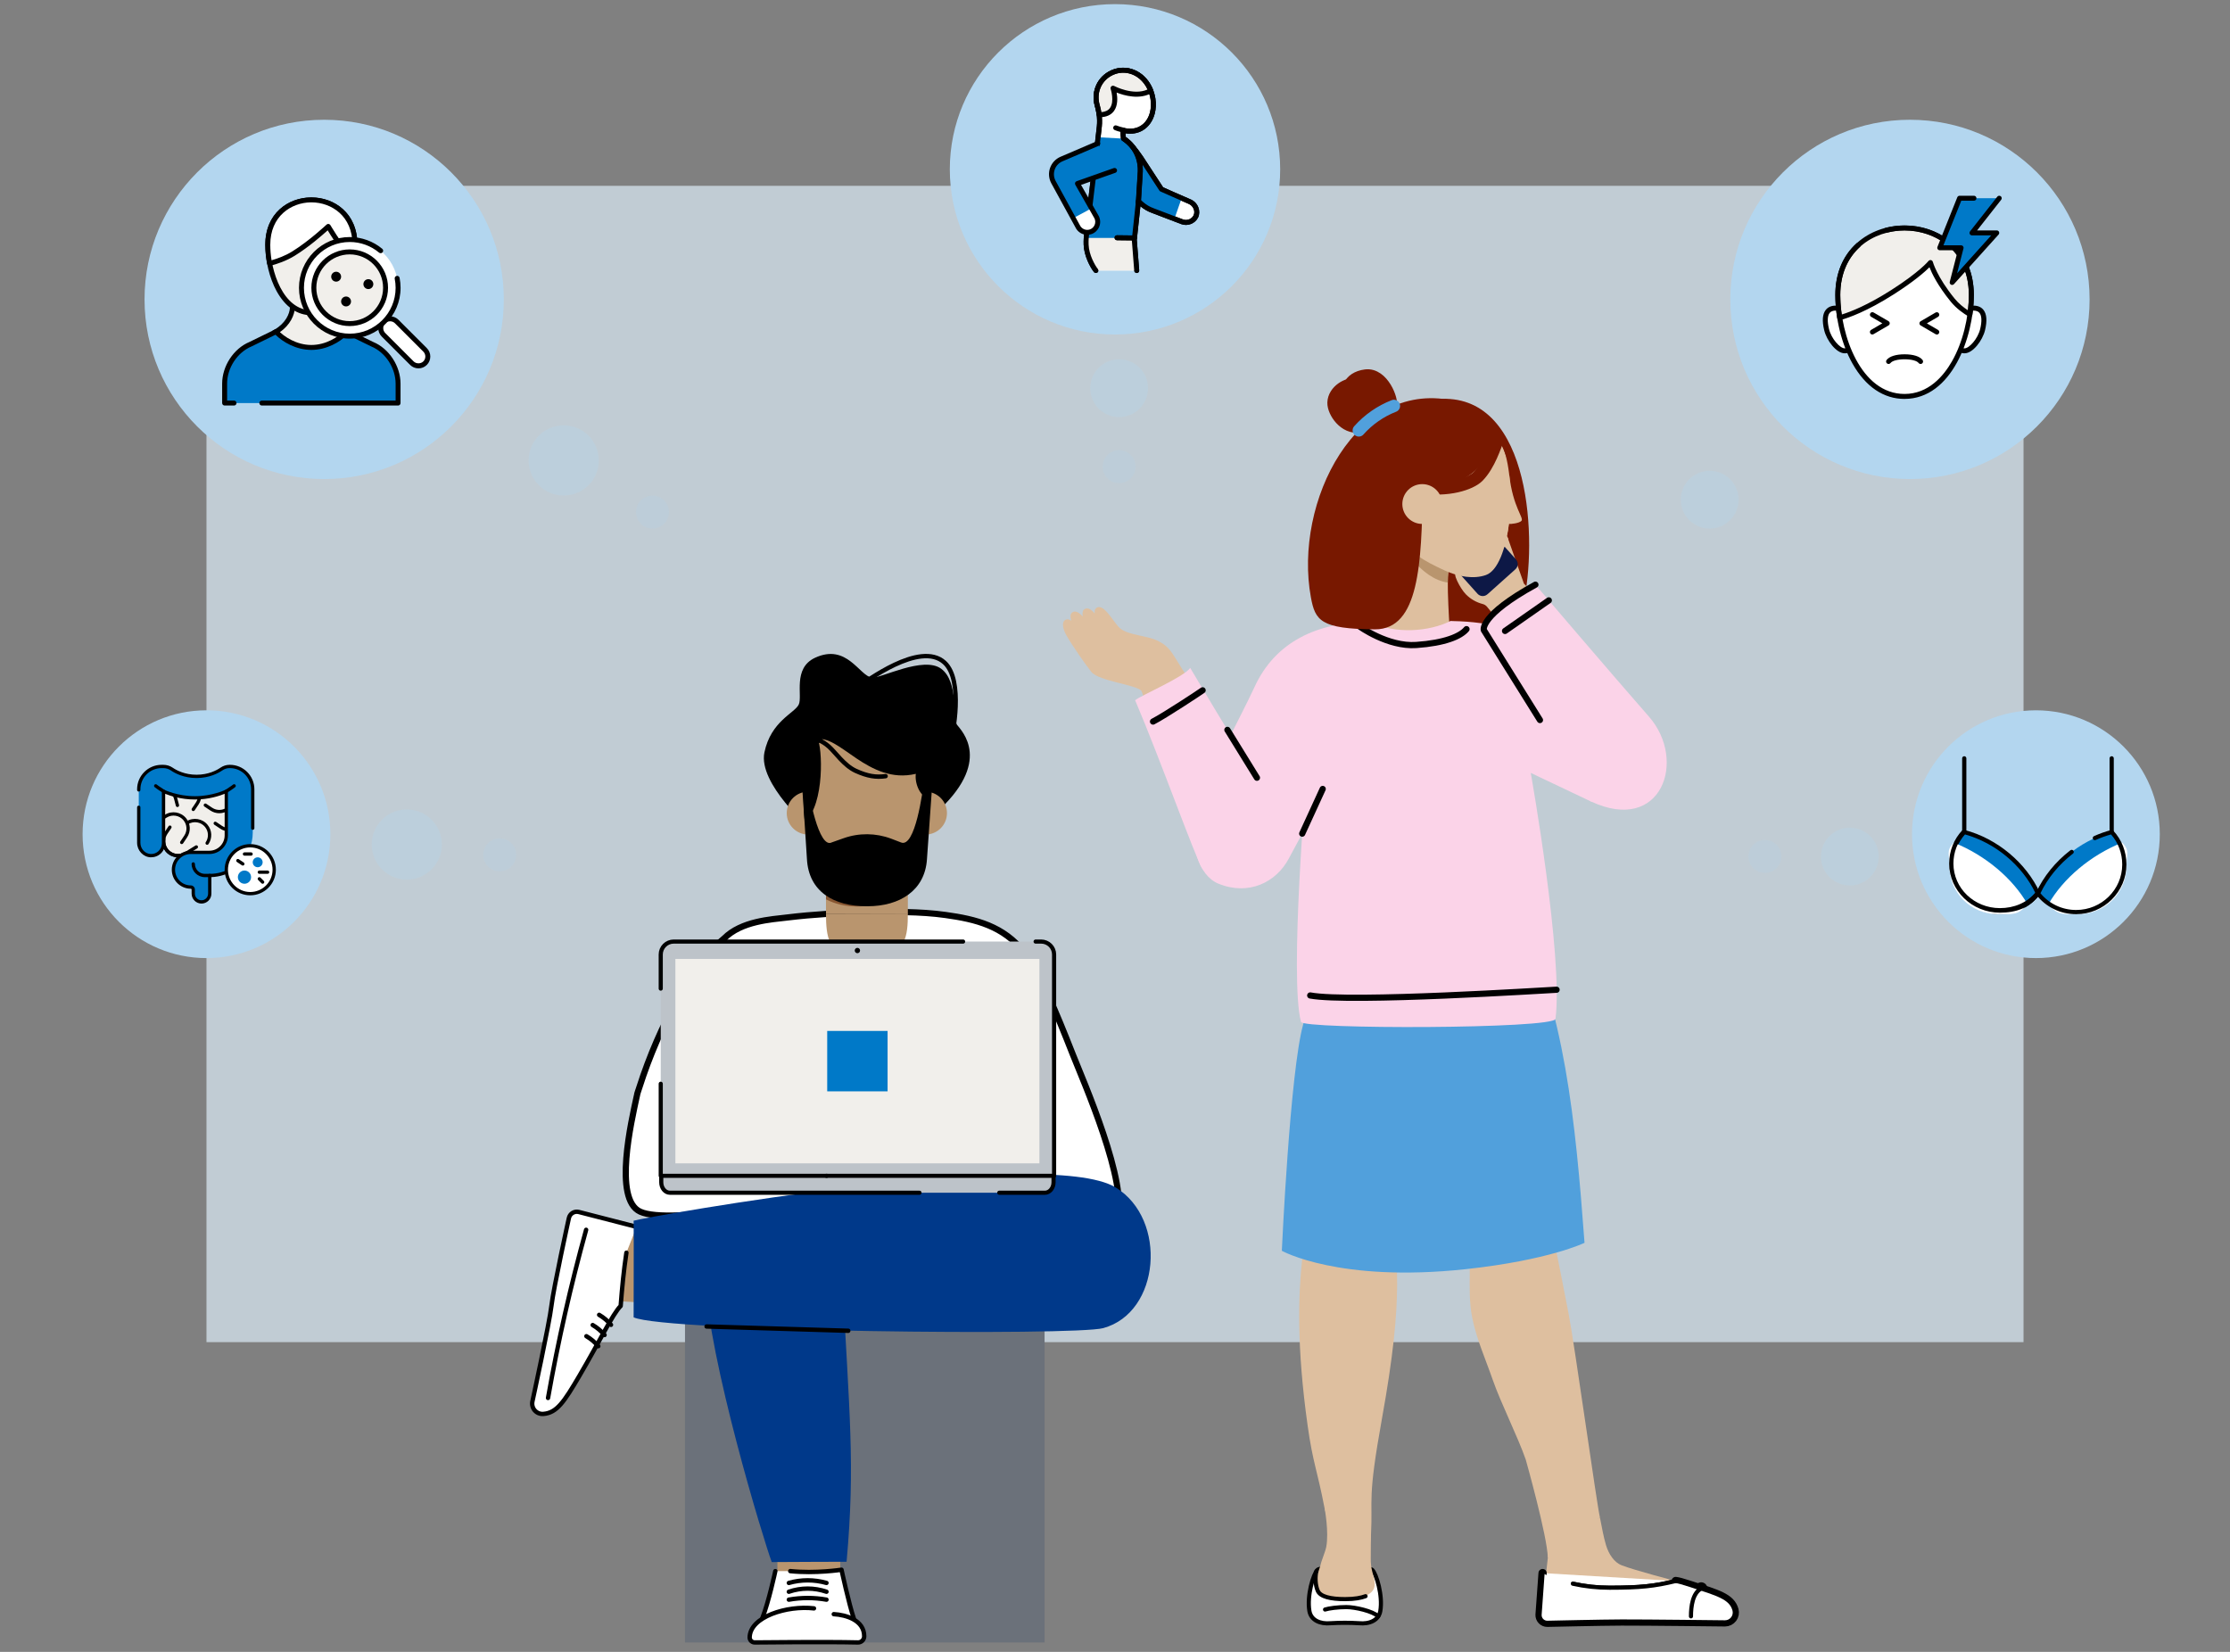 <svg width="540" height="400" viewBox="0 0 540 400" fill="none" xmlns="http://www.w3.org/2000/svg">
<rect x="0" y="0" width="540" height="400" fill="#808080" stroke="none"/>
<g clip-path="url(#clip0_2040_2708)">
<path opacity="0.7" d="M50 45H490V325H50V45Z" fill="#DDEDF8"/>
<path d="M328.83 116.011C329.371 108.699 346.943 97.432 349.157 96.578C370.931 95.899 372.274 131.504 368.875 146.109C367.807 150.715 366.94 152.398 350.693 152.398C338.291 149.906 344.523 136.442 344.329 122.568C335.334 122.166 335.609 107.231 329.085 116.109C329.066 116.134 329.04 116.151 329.01 116.159C328.981 116.167 328.949 116.166 328.921 116.155C328.892 116.144 328.868 116.124 328.852 116.098C328.835 116.072 328.828 116.041 328.83 116.011Z" fill="#781800"/>
<path d="M362.028 149.308L360.127 146.976C359.855 146.626 359.475 146.375 359.046 146.263C357.498 145.867 356.087 145.056 354.967 143.917C353.607 142.558 351.499 138.458 352.75 138.74C353.578 138.919 354.386 139.18 355.16 139.522C354.909 138.682 354.874 137.793 355.059 136.936C355.244 136.079 355.643 135.282 356.218 134.621C356.478 134.324 356.771 134.057 357.091 133.825C357.869 133.265 358.788 132.932 359.744 132.863C360.701 132.795 361.657 132.994 362.507 133.438C362.507 133.438 364.911 129.311 365.128 130.297L369.021 141.324C369.116 141.409 371.421 143.72 372.05 144.349C373.981 146.273 363.041 150.712 362.028 149.308Z" fill="#DEBF9F"/>
<path d="M360.192 143.907L366.947 137.86C367.116 137.711 367.255 137.53 367.353 137.327C367.452 137.124 367.509 136.904 367.522 136.679C367.535 136.453 367.502 136.228 367.427 136.015C367.352 135.803 367.235 135.607 367.083 135.44L354.677 121.592C354.528 121.424 354.347 121.286 354.144 121.188C353.942 121.09 353.721 121.033 353.497 121.021C353.272 121.008 353.047 121.041 352.834 121.116C352.622 121.192 352.427 121.308 352.26 121.46L345.505 127.51C345.336 127.659 345.199 127.84 345.101 128.043C345.002 128.246 344.946 128.466 344.933 128.691C344.921 128.916 344.953 129.141 345.029 129.353C345.104 129.565 345.221 129.76 345.373 129.927L357.774 143.764C357.924 143.933 358.105 144.071 358.308 144.169C358.51 144.267 358.73 144.324 358.955 144.336C359.18 144.349 359.405 144.316 359.618 144.241C359.83 144.165 360.025 144.048 360.192 143.897V143.907Z" fill="#0D1846"/>
<path d="M365.169 130.365C365.092 130.072 364.941 129.803 364.73 129.585C364.519 129.368 364.256 129.208 363.965 129.121C364.067 128.909 364.125 128.679 364.135 128.444C364.145 128.209 364.106 127.975 364.022 127.755C363.938 127.535 363.81 127.335 363.646 127.167C363.482 126.999 363.285 126.865 363.068 126.776C363.058 126.566 363.01 126.36 362.928 126.167C362.832 125.942 362.688 125.74 362.507 125.574C362.326 125.409 362.111 125.284 361.878 125.208C361.645 125.131 361.398 125.106 361.154 125.132C360.91 125.159 360.675 125.237 360.464 125.362L358.369 126.575C357.35 127.187 356.289 127.768 356.289 127.768C356.036 127.909 355.83 128.122 355.699 128.38C355.568 128.639 355.518 128.93 355.555 129.218C355.591 129.505 355.713 129.775 355.905 129.992C356.096 130.209 356.348 130.364 356.629 130.437C356.612 130.63 356.634 130.824 356.694 131.008C356.754 131.192 356.85 131.363 356.977 131.509C357.104 131.656 357.258 131.775 357.432 131.861C357.606 131.946 357.795 131.996 357.989 132.007C357.909 132.281 357.905 132.572 357.977 132.849C358.049 133.125 358.194 133.377 358.398 133.578C358.601 133.779 358.855 133.921 359.132 133.99C359.41 134.059 359.701 134.051 359.974 133.968L363.894 132.666C364.985 132.14 365.458 131.368 365.169 130.365Z" fill="#DEBF9F"/>
<path fill-rule="evenodd" clip-rule="evenodd" d="M350.965 137.986C349.993 138.149 351.203 154.791 351.203 154.791H332.671C332.671 154.791 338.186 127.286 337.801 126.769C337.638 125.409 339.219 124.447 340.579 125.069L350.55 129.583C353.722 131.024 354.429 134.784 351.958 137.061L350.965 137.986Z" fill="#DEBF9F"/>
<path d="M350.965 137.986L351.985 137.068C352.239 136.831 352.467 136.568 352.665 136.283C352.724 136.201 352.778 136.12 352.828 136.038C352.935 135.86 353.031 135.675 353.114 135.484C353.355 134.931 353.475 134.334 353.468 133.731C353.46 133.128 353.324 132.533 353.069 131.987C352.555 130.912 351.67 130.06 350.577 129.587L340.593 125.052C340.303 124.922 339.988 124.859 339.671 124.867C339.354 124.876 339.043 124.955 338.76 125.1C338.446 125.243 338.184 125.481 338.012 125.78C337.84 126.08 337.766 126.425 337.802 126.769C337.853 126.837 338.036 128.067 338.036 128.071C338.893 131.959 344.074 140.158 350.588 141.069C350.581 139.294 350.679 138.03 350.965 137.986Z" fill="#B9956E"/>
<path fill-rule="evenodd" clip-rule="evenodd" d="M337.067 128.095C333.919 123.799 332.383 118.534 332.726 113.22C333.946 95.834 360.675 99.06 364.04 108.435C367.511 118.108 365.601 137.231 359.804 139.25C356.938 140.25 353.294 139.743 349.772 138.108C344.72 135.76 341.528 134.131 337.067 128.095Z" fill="#DEBF9F"/>
<path d="M365.461 114.906C366.338 122.914 369.146 125.443 368.398 126.15C367.779 126.728 365.913 126.915 365.369 126.871C365.029 130.95 363.329 134.713 360.372 137.408" fill="#DEBF9F"/>
<path d="M344.4 126.871C347.063 126.871 349.221 124.713 349.221 122.051C349.221 119.389 347.063 117.231 344.4 117.231C341.738 117.231 339.58 119.389 339.58 122.051C339.58 124.713 341.738 126.871 344.4 126.871Z" fill="#DEBF9F"/>
<path d="M331.995 371.579C332.457 362.626 331.053 363.394 334.671 343.367C339.967 314.05 338.648 303.771 336.058 290.681C333.467 277.592 317.145 286.059 317.145 286.059C318.332 295.576 311.274 306.932 316.646 345.202C317.927 354.332 318.93 355.763 320.773 365.338C321.371 368.442 331.172 387.476 331.995 371.579Z" fill="#DEBF9F"/>
<path d="M387.427 367.445C386.706 364.566 381.328 325.824 379.845 318.125C375.144 293.727 372.665 283.404 372.665 283.404L370.387 282.578C361.616 280.94 355.582 287.612 355.769 296.565C355.847 300.348 355.942 304.131 355.908 307.914C355.878 311.623 355.765 315.392 356.493 319.04C357.533 324.264 359.767 329.199 361.501 334.213C363.388 339.651 367.572 347.976 369.459 353.428C369.459 353.428 374.719 372.058 374.807 377.221" fill="#DEBF9F"/>
<path d="M388.898 374.152C389.544 376.361 390.938 378.346 392.611 379.006C395.902 380.294 405.778 382.84 405.778 382.84L409.874 385.797C410.865 385.917 411.778 386.397 412.439 387.145C413.1 387.893 413.463 388.857 413.461 389.855V390.44C413.461 390.44 398.734 390.491 397.078 390.44C395.875 390.399 382.663 388.441 382.663 388.441H377.904C374.96 388.441 373.824 385.722 374.198 382.694L375.184 373.88L387.423 367.456C387.998 370.284 388.242 371.912 388.898 374.152Z" fill="#DEBF9F"/>
<path d="M373.542 380.923L372.811 391.011C372.8 391.263 372.84 391.515 372.929 391.75C373.018 391.986 373.154 392.202 373.328 392.384C373.503 392.566 373.712 392.711 373.944 392.809C374.176 392.908 374.426 392.959 374.678 392.959C374.678 392.959 388.032 392.653 392.676 392.643C398.795 392.626 417.721 392.854 417.721 392.854C418.088 392.852 418.45 392.765 418.778 392.6C419.107 392.435 419.392 392.197 419.613 391.903C419.834 391.61 419.983 391.269 420.05 390.908C420.117 390.546 420.099 390.175 419.999 389.822C419.156 386.82 415.984 385.97 409.392 383.826C407.454 383.197 406.448 382.915 405.778 382.84" fill="white"/>
<path d="M373.542 380.923L372.811 391.011C372.8 391.263 372.84 391.515 372.929 391.75C373.018 391.986 373.154 392.202 373.328 392.384C373.503 392.566 373.712 392.711 373.944 392.809C374.176 392.908 374.426 392.959 374.678 392.959C374.678 392.959 388.032 392.653 392.676 392.643C398.795 392.626 417.721 392.854 417.721 392.854C418.088 392.852 418.45 392.765 418.778 392.6C419.107 392.435 419.392 392.197 419.613 391.903C419.834 391.61 419.983 391.269 420.05 390.908C420.117 390.546 420.099 390.175 419.999 389.822C419.156 386.82 415.984 385.97 409.392 383.826C407.454 383.197 406.448 382.915 405.778 382.84" stroke="black" stroke-width="2" stroke-linecap="round" stroke-linejoin="round"/>
<path d="M411.945 384.655C409.874 385.797 409.473 388.955 409.473 391.398" stroke="black" stroke-width="3" stroke-linecap="round" stroke-linejoin="round"/>
<path d="M405.778 382.84C400.678 384.084 397.173 384.465 389.762 384.465C386.772 384.469 383.791 384.144 380.872 383.496" stroke="black" stroke-linecap="round" stroke-linejoin="round"/>
<path d="M405.778 382.84C400.678 384.084 397.173 384.465 389.762 384.465C379.74 384.465 373.542 380.923 373.542 380.923L372.811 391.011C372.8 391.263 372.84 391.515 372.929 391.75C373.018 391.986 373.154 392.202 373.328 392.384C373.503 392.566 373.712 392.711 373.944 392.809C374.176 392.908 374.426 392.959 374.678 392.959C374.678 392.959 388.032 392.653 392.676 392.643C398.795 392.626 417.721 392.854 417.721 392.854C418.088 392.852 418.45 392.765 418.778 392.6C419.107 392.435 419.392 392.197 419.613 391.903C419.834 391.61 419.983 391.269 420.05 390.908C420.117 390.546 420.099 390.175 419.999 389.822C419.156 386.82 415.984 385.97 409.392 383.826C407.454 383.197 406.448 382.915 405.778 382.84Z" fill="white"/>
<path d="M373.542 380.923L372.811 391.011C372.8 391.263 372.84 391.515 372.929 391.75C373.018 391.986 373.154 392.202 373.328 392.384C373.503 392.566 373.712 392.711 373.944 392.809C374.176 392.908 374.426 392.959 374.678 392.959C374.678 392.959 388.032 392.653 392.676 392.643C398.795 392.626 417.721 392.854 417.721 392.854C418.088 392.852 418.45 392.765 418.778 392.6C419.107 392.435 419.392 392.197 419.613 391.903C419.834 391.61 419.983 391.269 420.05 390.908C420.117 390.546 420.099 390.175 419.999 389.822C419.156 386.82 415.984 385.97 409.392 383.826C407.454 383.197 406.448 382.915 405.778 382.84" stroke="black" stroke-linecap="round" stroke-linejoin="round"/>
<path d="M411.945 384.655C409.874 385.797 409.473 388.955 409.473 391.398" stroke="black" stroke-linecap="round" stroke-linejoin="round"/>
<path d="M405.778 382.84C400.678 384.084 397.173 384.465 389.762 384.465C386.772 384.469 383.791 384.144 380.872 383.496" stroke="black" stroke-linecap="round" stroke-linejoin="round"/>
<path d="M329.133 393.064C331.608 393.064 333.858 392.384 334.249 390.097C334.885 386.358 333.304 381.157 332.305 380.161C331.305 379.166 320.018 379.166 319.019 380.161C318.019 381.157 316.438 386.365 317.074 390.097C317.462 392.378 319.712 393.064 322.191 393.064H329.133Z" fill="#0652AE"/>
<path d="M329.133 393.064C331.597 393.306 333.858 392.384 334.249 390.097C334.885 386.358 333.304 381.157 332.305 380.161C331.305 379.166 320.018 379.166 319.019 380.161C318.019 381.157 316.438 386.365 317.074 390.097C317.462 392.378 319.722 393.292 322.191 393.064C324.502 392.923 326.821 392.923 329.133 393.064Z" fill="white" stroke="black" stroke-linecap="round" stroke-linejoin="round"/>
<path d="M319.75 386.021C318.485 385.002 318.655 383.146 318.957 381.504L319.736 379.101C319.906 378.081 320.929 375.783 321.157 374.57C321.837 370.953 320.773 365.318 320.773 365.318L331.992 364.329C331.992 364.329 331.992 373.071 331.934 377.459C331.917 378.52 332.043 379.579 332.308 380.607L332.702 382.146C333.059 383.703 333.015 384.845 331.784 385.797C330.224 387.004 327.858 387.228 325.719 387.228C323.21 387.228 321.018 387.038 319.75 386.021Z" fill="#DEBF9F"/>
<path d="M330.669 386.518C329.625 386.912 328.085 387.228 325.729 387.228C322.112 387.228 319.746 386.616 319.114 385.246C318.481 383.877 318.434 381.688 318.774 380.464" stroke="black" stroke-linecap="round" stroke-linejoin="round"/>
<path d="M320.865 389.747C321.745 389.458 323.952 389.155 326.032 389.155C328.113 389.155 332.43 390.124 333.729 391.399" stroke="black" stroke-linecap="round" stroke-linejoin="round"/>
<path d="M326.977 220.454C322.155 229.173 318.333 238.409 315.585 247.986C312.376 259.383 310.397 302.877 310.397 302.877C310.397 302.877 324.186 310.634 354.882 307.333C375.144 305.154 383.697 300.946 383.697 300.946C381.487 271.195 378.887 244.376 367.43 221.133L326.977 220.454Z" fill="#51A0DC"/>
<path d="M385.349 194.125L370.676 187.157C370.676 187.157 378.601 231.66 376.667 246.718C376.354 249.179 315.286 249.264 315.041 247.452C312.199 236.823 316.346 188.271 316.346 188.271C316.346 188.271 320.831 187.289 320.297 191.045C319.899 193.842 317.268 198.183 312.08 207.908C309.02 213.662 302.35 216.99 295 213.961C290.319 212.034 287.429 204.233 290.458 195.586C294.796 183.234 299.756 175.036 303.863 166.198C308.813 155.525 318.855 150.6 331.811 150.6C337.846 153.628 346.121 152.959 351.271 150.362L351.835 150.392C354.091 150.429 356.342 150.597 358.577 150.895C359.689 151.045 360.749 151.235 361.766 151.439C372.444 153.649 378.149 158.975 385.564 164.036C409.266 180.222 385.349 194.125 385.349 194.125Z" fill="#FBD3E8"/>
<path d="M284.835 159.699C283.55 157.629 282.768 156.354 280.334 155.158C277.699 153.863 273.212 153.846 271.213 152.133C269.7 150.838 267.252 145.814 265.433 147.255C265.093 147.53 265.008 148.003 265.093 148.557C264.202 147.537 263.257 146.878 262.411 147.687C262.129 147.959 262.071 148.574 262.2 149.284C261.309 148.326 260.381 147.717 259.599 148.336C259.117 148.72 259.154 149.474 259.419 150.311C258.838 149.916 258.27 149.811 257.77 150.249C257.27 150.688 257.158 151.922 258.239 153.863C259.599 156.273 263.213 161.429 264.294 162.727C266.144 164.944 274.939 165.766 276.404 167.265C278.444 172.795 282.499 186.126 282.499 186.126L297.798 178.594C297.798 178.594 292.358 171.062 288.279 165.103C286.851 162.979 285.617 160.984 284.835 159.699Z" fill="#DEBF9F"/>
<path d="M291.107 210.287C289.377 207.476 280.834 183.533 274.874 169.56C276.428 168.312 286.518 164.039 288.218 161.742C288.218 161.742 299.284 180.436 305.498 190.09C314.514 204.101 291.107 210.287 291.107 210.287Z" fill="#FBD3E8"/>
<path d="M297.216 176.742L304.369 188.329" stroke="black" stroke-width="1.5" stroke-linecap="round" stroke-linejoin="round"/>
<path d="M291.216 167.16C290.781 167.5 282.006 173.298 279.212 174.723" stroke="black" stroke-width="1.5" stroke-linecap="round" stroke-linejoin="round"/>
<path d="M399.302 173.537C390.945 164.019 371.802 141.585 371.802 141.585C366.61 143.316 358.22 150.844 359.301 152.571L385.247 194.07C402.331 202.072 408.6 184.128 399.302 173.537Z" fill="#FBD3E8"/>
<path d="M372.903 174.356L359.305 152.568C359.305 152.568 358.203 149.063 371.805 141.582" stroke="black" stroke-width="1.5" stroke-linecap="round" stroke-linejoin="round"/>
<path d="M364.448 152.785C365.519 152.014 375.048 145.382 375.048 145.382" stroke="black" stroke-width="1.5" stroke-linecap="round" stroke-linejoin="round"/>
<path d="M376.928 239.665C374.715 239.747 326.872 242.86 317.271 241.052" stroke="black" stroke-width="1.5" stroke-linecap="round" stroke-linejoin="round"/>
<path d="M355.119 152.347C353.678 154.094 349.843 155.705 342.955 156.184C336.068 156.664 329.228 151.694 329.228 151.694" stroke="black" stroke-width="1.5" stroke-linecap="round" stroke-linejoin="round"/>
<path d="M315.333 201.864L320.297 191.045" stroke="black" stroke-width="1.5" stroke-linecap="round" stroke-linejoin="round"/>
<path d="M336.398 102.663C334.331 105.229 329.235 104.804 326.539 102.625C323.843 100.447 323.309 96.599 325.373 94.033C327.436 91.466 331.308 91.154 334.018 93.332C336.728 95.511 338.461 100.096 336.398 102.663Z" fill="#781800"/>
<path d="M364.829 110.712C364.71 100.086 355.861 98.4 352.855 97.231C328.49 91.041 313.188 121.636 317.438 144.658C318.475 150.27 319.794 152.309 332.954 152.398C343.642 152.398 344.248 136.477 344.513 118.214C364.268 118.033 360.511 99.189 364.829 110.712Z" fill="#781800"/>
<path d="M336.721 98.299C337.302 96.993 334.854 90.416 330.7 90.946C326.545 91.477 325.481 94.835 327.045 97.806" stroke="#781800" stroke-width="3" stroke-linecap="round" stroke-linejoin="round"/>
<path d="M328.187 93.163C326.45 92.711 323.013 94.59 322.921 97.496C322.847 99.757 325.641 103.863 329.228 103.227" stroke="#781800" stroke-width="3" stroke-linecap="round" stroke-linejoin="round"/>
<path d="M362.633 106.565C362.126 107.761 360.651 112.608 357.934 115.368C356.126 117.204 350.503 119.05 343.931 117.914" stroke="#781800" stroke-width="3" stroke-linecap="round" stroke-linejoin="round"/>
<path d="M329.037 104.219C331.363 101.603 334.276 99.574 337.536 98.298" stroke="#51A0DC" stroke-width="3" stroke-linecap="round" stroke-linejoin="round"/>
<path d="M344.4 126.871C347.063 126.871 349.221 124.713 349.221 122.051C349.221 119.389 347.063 117.231 344.4 117.231C341.738 117.231 339.58 119.389 339.58 122.051C339.58 124.713 341.738 126.871 344.4 126.871Z" fill="#DEBF9F"/>
<circle cx="50" cy="202" r="30" fill="#B3D6EF"/>
<circle opacity="0.2" cx="121" cy="207" r="4" fill="#B3D6EF"/>
<circle opacity="0.3" cx="98.5" cy="204.5" r="8.5" fill="#B3D6EF"/>
<path d="M58.504 195.548L58.016 194.756L58.212 189.088L54.92 189.224L54.516 188.568L53.996 189.26L46.596 189.564C45.5 188.928 44.112 188.908 42.976 189.608L42.792 189.724L37.704 189.936L37.628 191.064C36.62 191.54 35.86 192.476 35.656 193.64L35.132 196.62L37.28 196.18L36.8 203.196H39.64C39.512 204.144 39.764 205.128 40.396 205.904C41.296 207.004 42.74 207.428 44.052 207.072L46.432 209.596L57.6 206.796L57.836 200.028C59.116 198.9 59.408 197.008 58.504 195.544V195.548Z" fill="#F1EFEB"/>
<path d="M46.432 210C46.324 210 46.216 209.956 46.14 209.876L43.92 207.52C42.5 207.816 41.016 207.296 40.088 206.164C39.5 205.444 39.188 204.532 39.208 203.604H36.8C36.688 203.604 36.584 203.556 36.508 203.476C36.432 203.396 36.392 203.288 36.4 203.176L36.844 196.688L35.212 197.02C35.08 197.048 34.948 197.008 34.852 196.916C34.756 196.824 34.716 196.692 34.736 196.56L35.26 193.58C35.468 192.404 36.2 191.388 37.244 190.82L37.304 189.916C37.32 189.712 37.484 189.552 37.688 189.544L42.672 189.34L42.768 189.28C43.968 188.544 45.46 188.504 46.692 189.172L53.792 188.88L54.196 188.34C54.276 188.232 54.404 188.172 54.536 188.18C54.668 188.188 54.788 188.256 54.86 188.368L55.14 188.824L58.2 188.696C58.312 188.688 58.42 188.732 58.5 188.812C58.58 188.892 58.62 189 58.616 189.108L58.424 194.656L58.848 195.344C59.82 196.92 59.552 198.944 58.232 200.216L58.004 206.816C58 206.996 57.876 207.148 57.7 207.188L46.532 209.988C46.5 209.996 46.468 210 46.436 210H46.432ZM44.052 206.676C44.16 206.676 44.268 206.72 44.344 206.8L46.564 209.156L57.212 206.488L57.436 200.02C57.436 199.912 57.488 199.808 57.572 199.736C58.712 198.728 58.964 197.056 58.168 195.764L57.68 194.972C57.64 194.904 57.62 194.828 57.62 194.748L57.804 189.512L54.94 189.632C54.796 189.648 54.66 189.564 54.584 189.444L54.488 189.288L54.32 189.512C54.248 189.608 54.136 189.668 54.016 189.672L46.616 189.976C46.54 189.976 46.464 189.96 46.4 189.924C45.4 189.344 44.172 189.356 43.192 189.96L43.004 190.076C42.948 190.112 42.88 190.132 42.812 190.136L38.084 190.332L38.032 191.104C38.02 191.248 37.936 191.376 37.804 191.44C36.884 191.872 36.228 192.728 36.056 193.724L35.632 196.124L37.204 195.804C37.328 195.78 37.452 195.812 37.548 195.896C37.644 195.98 37.692 196.1 37.684 196.224L37.236 202.812H39.648C39.764 202.812 39.872 202.86 39.948 202.948C40.024 203.036 40.06 203.152 40.044 203.264C39.928 204.124 40.172 205 40.716 205.664C41.496 206.616 42.768 207.024 43.956 206.696C43.992 206.688 44.028 206.68 44.06 206.68L44.052 206.676Z" fill="black"/>
<path d="M50.156 204.568C50.08 204.568 50.004 204.548 49.936 204.5C49.752 204.376 49.704 204.128 49.824 203.944C50.592 202.796 50.516 201.304 49.644 200.236C48.66 199.032 46.916 198.74 45.592 199.556C45.404 199.672 45.156 199.612 45.04 199.424C44.924 199.236 44.984 198.988 45.172 198.872C46.836 197.848 49.024 198.216 50.264 199.728C51.364 201.072 51.456 202.944 50.492 204.388C50.416 204.504 50.288 204.568 50.16 204.568H50.156Z" fill="black"/>
<path d="M44 204.4C43.924 204.4 43.848 204.38 43.78 204.332C43.596 204.208 43.548 203.96 43.668 203.776L44.624 202.344C45.392 201.196 45.316 199.704 44.444 198.636C43.46 197.432 41.716 197.14 40.392 197.956L37.816 199.54C37.628 199.656 37.38 199.596 37.264 199.408C37.148 199.22 37.208 198.972 37.396 198.856L39.972 197.272C41.636 196.248 43.824 196.616 45.064 198.128C46.164 199.472 46.256 201.344 45.292 202.788L44.336 204.22C44.26 204.336 44.132 204.4 44.004 204.4H44Z" fill="black"/>
<path d="M43.132 207.596C41.988 207.596 40.856 207.096 40.088 206.16C38.988 204.816 38.9 202.944 39.86 201.5L40.816 200.068C40.94 199.884 41.184 199.836 41.372 199.956C41.556 200.08 41.604 200.328 41.484 200.512L40.528 201.944C39.76 203.092 39.836 204.584 40.708 205.652C41.692 206.856 43.436 207.148 44.76 206.336L47.336 204.748C47.524 204.632 47.772 204.692 47.888 204.88C48.004 205.068 47.944 205.316 47.756 205.432L45.18 207.02C44.548 207.408 43.836 207.6 43.132 207.6V207.596Z" fill="black"/>
<path d="M46.8 196.4C46.724 196.4 46.648 196.38 46.58 196.332C46.396 196.208 46.348 195.96 46.468 195.776L47.424 194.344C48.192 193.196 48.116 191.704 47.244 190.636C46.26 189.432 44.516 189.14 43.192 189.956L40.616 191.54C40.428 191.656 40.18 191.596 40.064 191.408C39.948 191.22 40.008 190.972 40.196 190.856L42.772 189.272C44.436 188.248 46.624 188.616 47.864 190.128C48.964 191.472 49.056 193.344 48.092 194.788L47.136 196.22C47.06 196.336 46.932 196.4 46.804 196.4H46.8Z" fill="black"/>
<path d="M35.132 197.024C35.108 197.024 35.084 197.024 35.064 197.02C34.848 196.98 34.7 196.776 34.74 196.556L35.264 193.576C35.604 191.652 37.328 190.252 39.284 190.336C41.016 190.404 42.48 191.58 42.92 193.26L43.356 194.924C43.412 195.136 43.284 195.356 43.072 195.412C42.86 195.468 42.64 195.34 42.584 195.128L42.148 193.464C41.796 192.128 40.632 191.192 39.252 191.136C37.692 191.072 36.32 192.184 36.052 193.716L35.528 196.696C35.492 196.892 35.324 197.028 35.136 197.028L35.132 197.024Z" fill="black"/>
<path d="M53.108 196.924C52.352 196.924 51.596 196.704 50.932 196.26L49.5 195.304C49.316 195.18 49.268 194.932 49.388 194.748C49.512 194.564 49.756 194.516 49.944 194.636L51.376 195.592C52.524 196.36 54.016 196.284 55.084 195.412C56.288 194.428 56.58 192.684 55.764 191.36L54.18 188.784C54.064 188.596 54.124 188.348 54.312 188.232C54.5 188.116 54.748 188.176 54.864 188.364L56.448 190.94C57.472 192.604 57.104 194.792 55.592 196.032C54.868 196.624 53.992 196.924 53.108 196.924Z" fill="black"/>
<path d="M55.508 201.324C54.752 201.324 53.996 201.104 53.332 200.66L51.9 199.704C51.716 199.58 51.668 199.332 51.788 199.148C51.912 198.964 52.156 198.916 52.344 199.036L53.776 199.992C54.924 200.76 56.416 200.684 57.484 199.812C58.688 198.828 58.98 197.084 58.164 195.76L56.58 193.184C56.464 192.996 56.524 192.748 56.712 192.632C56.9 192.516 57.148 192.576 57.264 192.764L58.848 195.34C59.872 197.004 59.504 199.192 57.992 200.432C57.268 201.024 56.392 201.324 55.508 201.324Z" fill="black"/>
<path d="M55.676 185.6H55.58C54.876 185.6 54.196 185.824 53.62 186.224C52.584 186.936 50.54 188 47.604 188C44.668 188 42.628 186.932 41.588 186.224C40.984 185.808 40.26 185.6 39.528 185.6H39.128C36.076 185.6 33.604 188.076 33.604 191.124V204.076C33.604 205.72 34.868 207.152 36.512 207.2C38.212 207.252 39.604 205.888 39.604 204.2V191.6C39.604 191.6 42.804 193.2 47.204 193.2C51.604 193.2 54.804 191.6 54.804 191.6V202.292C54.804 204.56 52.964 206.4 50.696 206.4H46.204C43.884 206.4 42.004 208.28 42.004 210.6C42.004 212.92 43.884 214.8 46.204 214.8C46.536 214.8 46.804 215.068 46.804 215.4V216.4C46.804 217.504 47.7 218.4 48.804 218.4C49.908 218.4 50.804 217.504 50.804 216.4V212C56.548 212 61.204 207.344 61.204 201.6V191.128C61.204 188.076 58.728 185.6 55.68 185.6H55.676Z" fill="#0079C8"/>
<path d="M61.2 200.944C60.98 200.944 60.8 200.764 60.8 200.544V191.128C60.8 188.3 58.5 186 55.672 186H55.576C54.968 186 54.368 186.192 53.84 186.552C52.832 187.24 50.684 188.4 47.6 188.4C44.516 188.4 42.364 187.244 41.36 186.552C40.832 186.192 40.2 186 39.528 186H39.128C36.3 186 34 188.3 34 191.128V191.28C34 191.5 33.82 191.68 33.6 191.68C33.38 191.68 33.2 191.5 33.2 191.28V191.128C33.2 187.86 35.86 185.2 39.128 185.2H39.528C40.364 185.2 41.152 185.44 41.812 185.892C42.744 186.528 44.732 187.6 47.6 187.6C50.468 187.6 52.46 186.532 53.388 185.892C54.048 185.44 54.804 185.2 55.576 185.2H55.672C58.94 185.2 61.6 187.86 61.6 191.128V200.548C61.6 200.768 61.42 200.948 61.2 200.948V200.944Z" fill="black"/>
<path d="M48.8 218.8C47.476 218.8 46.4 217.724 46.4 216.4V215.4C46.4 215.288 46.312 215.2 46.2 215.2C43.664 215.2 41.6 213.136 41.6 210.6C41.6 208.064 43.664 206 46.2 206H50.692C52.736 206 54.4 204.336 54.4 202.292V192.216C53.272 192.68 50.6 193.6 47.2 193.6C43.8 193.6 41.128 192.68 40 192.216V204.2C40 205.128 39.632 205.996 38.968 206.64C38.304 207.284 37.428 207.612 36.496 207.6C34.68 207.544 33.2 205.964 33.2 204.076V195.488C33.2 195.268 33.38 195.088 33.6 195.088C33.82 195.088 34 195.268 34 195.488V204.076C34 205.536 35.132 206.76 36.52 206.8C37.228 206.824 37.9 206.56 38.412 206.068C38.92 205.572 39.2 204.912 39.2 204.2V191.6C39.2 191.46 39.272 191.332 39.388 191.26C39.508 191.188 39.656 191.18 39.776 191.244C39.808 191.26 42.952 192.8 47.196 192.8C51.44 192.8 54.588 191.256 54.616 191.244C54.74 191.18 54.888 191.188 55.004 191.26C55.12 191.332 55.192 191.46 55.192 191.6V202.292C55.192 204.78 53.168 206.8 50.684 206.8H46.192C44.096 206.8 42.392 208.504 42.392 210.6C42.392 212.696 44.096 214.4 46.192 214.4C46.744 214.4 47.192 214.848 47.192 215.4V216.4C47.192 217.284 47.908 218 48.792 218C49.676 218 50.392 217.284 50.392 216.4V212C50.392 211.78 50.572 211.6 50.792 211.6C54.62 211.6 58.056 209.468 59.756 206.036C59.856 205.84 60.096 205.756 60.292 205.856C60.492 205.956 60.572 206.192 60.472 206.392C58.696 209.976 55.164 212.248 51.192 212.392V216.4C51.192 217.724 50.116 218.8 48.792 218.8H48.8Z" fill="black"/>
<path d="M50.8 212.4H49.6C47.836 212.4 46.4 210.964 46.4 209.2C46.4 208.98 46.58 208.8 46.8 208.8C47.02 208.8 47.2 208.98 47.2 209.2C47.2 210.524 48.276 211.6 49.6 211.6H50.8C51.02 211.6 51.2 211.78 51.2 212C51.2 212.22 51.02 212.4 50.8 212.4Z" fill="black"/>
<path d="M39.6 192C39.528 192 39.452 191.98 39.388 191.94C38.108 191.136 37.48 190.628 37.452 190.608C37.28 190.468 37.256 190.216 37.392 190.044C37.532 189.872 37.784 189.848 37.956 189.984C37.96 189.988 38.576 190.484 39.812 191.26C40 191.376 40.056 191.624 39.94 191.812C39.864 191.932 39.736 192 39.6 192Z" fill="black"/>
<path d="M54.8 192C54.668 192 54.536 191.932 54.46 191.812C54.344 191.624 54.4 191.38 54.588 191.26C55.824 190.484 56.436 189.988 56.444 189.984C56.616 189.844 56.868 189.872 57.008 190.044C57.148 190.216 57.12 190.468 56.948 190.608C56.92 190.628 56.296 191.136 55.012 191.94C54.944 191.98 54.872 192 54.8 192Z" fill="black"/>
<path d="M60.6 216.4C63.803 216.4 66.4 213.803 66.4 210.6C66.4 207.397 63.803 204.8 60.6 204.8C57.397 204.8 54.8 207.397 54.8 210.6C54.8 213.803 57.397 216.4 60.6 216.4Z" fill="white"/>
<path d="M60.6 216.8C57.18 216.8 54.4 214.02 54.4 210.6C54.4 207.18 57.18 204.4 60.6 204.4C64.02 204.4 66.8 207.18 66.8 210.6C66.8 214.02 64.02 216.8 60.6 216.8ZM60.6 205.2C57.624 205.2 55.2 207.624 55.2 210.6C55.2 213.576 57.624 216 60.6 216C63.576 216 66 213.576 66 210.6C66 207.624 63.576 205.2 60.6 205.2Z" fill="black"/>
<path d="M62.4 210C63.063 210 63.6 209.463 63.6 208.8C63.6 208.137 63.063 207.6 62.4 207.6C61.737 207.6 61.2 208.137 61.2 208.8C61.2 209.463 61.737 210 62.4 210Z" fill="#0079C8"/>
<path d="M59.2 214C60.084 214 60.8 213.283 60.8 212.4C60.8 211.516 60.084 210.8 59.2 210.8C58.316 210.8 57.6 211.516 57.6 212.4C57.6 213.283 58.316 214 59.2 214Z" fill="#0079C8"/>
<path d="M58.8 209.6C58.724 209.6 58.648 209.58 58.58 209.532L57.38 208.732C57.196 208.608 57.148 208.36 57.268 208.176C57.392 207.992 57.636 207.944 57.824 208.064L59.024 208.864C59.208 208.988 59.256 209.236 59.136 209.42C59.06 209.536 58.932 209.6 58.804 209.6H58.8Z" fill="black"/>
<path d="M64.8 211.6H62.8C62.58 211.6 62.4 211.42 62.4 211.2C62.4 210.98 62.58 210.8 62.8 210.8H64.8C65.02 210.8 65.2 210.98 65.2 211.2C65.2 211.42 65.02 211.6 64.8 211.6Z" fill="black"/>
<path d="M63.6 214C63.496 214 63.396 213.96 63.316 213.884L62.516 213.084C62.36 212.928 62.36 212.676 62.516 212.52C62.672 212.364 62.924 212.364 63.08 212.52L63.88 213.32C64.036 213.476 64.036 213.728 63.88 213.884C63.8 213.964 63.7 214 63.596 214H63.6Z" fill="black"/>
<path d="M60.8 207.2H59.2C58.98 207.2 58.8 207.02 58.8 206.8C58.8 206.58 58.98 206.4 59.2 206.4H60.8C61.02 206.4 61.2 206.58 61.2 206.8C61.2 207.02 61.02 207.2 60.8 207.2Z" fill="black"/>
<circle cx="270" cy="41" r="40" fill="#B3D6EF"/>
<circle opacity="0.3" cx="271" cy="94" r="7" fill="#B3D6EF"/>
<circle opacity="0.2" cx="271" cy="113" r="4" fill="#B3D6EF"/>
<path d="M275.256 65.498L274.674 58.07L275.676 48.704L276.39 49.34C277.212 50.072 278.166 50.642 279.204 51.002L286.236 53.69C287.55 54.182 289.026 53.552 289.584 52.376C290.178 51.116 289.524 49.436 288.09 48.824C285.966 47.918 281.25 45.818 281.25 45.818L276.276 38.204C274.674 35.906 273.75 34.706 272.094 33.614C271.926 33.17 271.926 31.544 271.926 31.544C273.48 31.94 275.082 31.844 276.42 31.052C279.6 29.174 280.17 24.272 278.04 20.672C275.91 17.072 271.83 16.058 268.65 17.93C266.016 19.484 264.834 22.538 265.722 25.586C266.04 26.69 266.43 28.544 266.208 30.626C265.5 37.34 263.91 49.91 263.142 56.618C263.052 57.386 262.98 58.118 263.016 59.246C263.1 61.832 264.582 64.526 265.38 65.51" fill="white"/>
<path d="M275.256 66.098C274.944 66.098 274.68 65.858 274.656 65.546L274.074 58.118C274.074 58.082 274.074 58.046 274.074 58.01L275.076 48.644C275.1 48.422 275.25 48.23 275.454 48.146C275.664 48.068 275.904 48.11 276.072 48.26L276.786 48.896C277.554 49.58 278.43 50.102 279.402 50.444L286.452 53.132C287.442 53.504 288.6 53.054 289.038 52.118C289.242 51.68 289.254 51.14 289.062 50.636C288.846 50.072 288.408 49.61 287.856 49.376C285.756 48.482 281.052 46.388 281.004 46.364C280.896 46.316 280.806 46.238 280.746 46.142L275.772 38.528C274.188 36.254 273.324 35.144 271.758 34.106C271.65 34.034 271.572 33.932 271.524 33.818C271.332 33.308 271.32 31.94 271.32 31.538C271.32 31.352 271.404 31.178 271.554 31.064C271.704 30.95 271.89 30.914 272.07 30.956C273.126 31.226 274.686 31.37 276.108 30.53C277.266 29.846 278.082 28.694 278.466 27.194C278.982 25.178 278.628 22.85 277.518 20.972C275.622 17.768 271.938 16.682 268.95 18.446C266.556 19.856 265.488 22.658 266.292 25.418C266.646 26.642 267.024 28.55 266.802 30.686C266.376 34.736 265.644 40.796 264.93 46.652C264.474 50.426 264.036 54.014 263.73 56.678C263.64 57.464 263.574 58.154 263.61 59.216C263.688 61.688 265.146 64.268 265.842 65.126C266.052 65.384 266.01 65.762 265.752 65.972C265.494 66.182 265.116 66.14 264.906 65.882C263.988 64.742 262.5 61.934 262.41 59.258C262.374 58.118 262.446 57.356 262.536 56.546C262.842 53.882 263.274 50.294 263.736 46.514C264.444 40.658 265.182 34.61 265.602 30.566C265.806 28.622 265.458 26.876 265.134 25.754C264.18 22.46 265.464 19.112 268.338 17.414C271.914 15.302 276.3 16.574 278.55 20.366C279.822 22.514 280.224 25.178 279.63 27.5C279.168 29.288 278.136 30.734 276.72 31.574C275.532 32.276 274.068 32.522 272.538 32.288C272.556 32.678 272.58 33.038 272.616 33.254C274.23 34.364 275.184 35.6 276.768 37.874L281.652 45.356C282.498 45.734 286.452 47.486 288.324 48.284C289.176 48.644 289.854 49.352 290.184 50.222C290.49 51.032 290.472 51.914 290.13 52.646C289.434 54.128 287.592 54.86 286.032 54.266L278.994 51.578C277.956 51.212 276.996 50.66 276.15 49.94L275.28 58.094L275.862 65.468C275.886 65.798 275.64 66.086 275.31 66.116C275.292 66.116 275.28 66.116 275.262 66.116L275.256 66.098Z" fill="black"/>
<path d="M275.088 54.218L263.394 54.428C263.304 55.202 263.22 55.934 263.142 56.606C263.052 57.374 262.98 58.106 263.016 59.234C263.1 61.82 264.582 64.514 265.38 65.504H275.262L274.68 58.076L275.088 54.224V54.218Z" fill="#F1EFEB"/>
<path d="M266.165 27.776C271.697 27.836 269.519 21.35 269.519 21.35C269.519 21.35 274.823 24.182 278.657 21.944C278.483 21.506 278.279 21.074 278.033 20.66C276.719 18.446 274.673 17.21 272.549 17.024C272.285 17.012 272.015 17.006 271.739 17C270.677 17.042 269.621 17.342 268.643 17.918C266.009 19.472 264.827 22.526 265.715 25.574C265.877 26.132 266.057 26.888 266.165 27.77V27.776Z" fill="#F1EFEB"/>
<path d="M266.244 28.376C266.244 28.376 266.19 28.376 266.16 28.376C265.86 28.376 265.608 28.148 265.572 27.848C265.464 26.954 265.278 26.21 265.14 25.748C264.18 22.454 265.47 19.106 268.344 17.408C269.376 16.802 270.546 16.454 271.722 16.412C272.034 16.412 272.316 16.418 272.58 16.436C275.034 16.652 277.2 18.08 278.556 20.366C278.802 20.786 279.03 21.248 279.222 21.734C279.33 22.01 279.222 22.322 278.964 22.472C275.97 24.218 272.25 23.15 270.396 22.412C270.618 23.648 270.726 25.538 269.754 26.876C269.022 27.878 267.846 28.388 266.25 28.388L266.244 28.376ZM271.734 17.606C270.768 17.642 269.826 17.924 268.95 18.44C266.556 19.85 265.488 22.652 266.292 25.412C266.454 25.97 266.586 26.564 266.682 27.158C267.642 27.08 268.344 26.75 268.776 26.162C269.94 24.566 268.962 21.572 268.95 21.542C268.872 21.308 268.95 21.05 269.13 20.894C269.316 20.738 269.58 20.708 269.802 20.822C269.85 20.846 274.428 23.24 277.89 21.668C277.776 21.422 277.656 21.188 277.524 20.966C276.372 19.022 274.542 17.804 272.502 17.624C272.268 17.612 272.004 17.606 271.74 17.606H271.734Z" fill="black"/>
<path d="M286.146 47.978C283.92 47.006 281.244 45.812 281.244 45.812L276.27 38.198C274.668 35.9 273.744 34.7 272.088 33.608C272.088 33.596 272.082 33.584 272.076 33.572L265.914 33.236C265.128 40.232 263.808 50.696 263.136 56.606C263.1 56.936 263.064 57.26 263.04 57.614H274.722L275.676 48.698L276.39 49.334C277.212 50.066 278.166 50.636 279.204 50.996L284.394 52.976L286.146 47.972V47.978Z" fill="#0079C8"/>
<path d="M275.256 66.098C274.944 66.098 274.68 65.858 274.656 65.546L274.074 58.118C274.074 58.082 274.074 58.046 274.074 58.01L275.076 48.644C275.1 48.422 275.25 48.23 275.454 48.146C275.664 48.068 275.904 48.11 276.072 48.26L276.786 48.896C277.554 49.58 278.43 50.102 279.402 50.444L286.452 53.132C287.442 53.504 288.6 53.054 289.038 52.118C289.242 51.68 289.254 51.14 289.062 50.636C288.846 50.072 288.408 49.61 287.856 49.376C285.756 48.482 281.052 46.388 281.004 46.364C280.896 46.316 280.806 46.238 280.746 46.142L275.772 38.528C274.188 36.254 273.324 35.144 271.758 34.106C271.65 34.034 271.572 33.932 271.524 33.818C271.332 33.308 271.32 31.94 271.32 31.538C271.32 31.352 271.404 31.178 271.554 31.064C271.704 30.95 271.89 30.914 272.07 30.956C273.126 31.226 274.686 31.37 276.108 30.53C277.266 29.846 278.082 28.694 278.466 27.194C278.982 25.178 278.628 22.85 277.518 20.972C275.622 17.768 271.938 16.682 268.95 18.446C266.556 19.856 265.488 22.658 266.292 25.418C266.646 26.642 267.024 28.55 266.802 30.686C266.376 34.736 265.644 40.796 264.93 46.652C264.474 50.426 264.036 54.014 263.73 56.678C263.64 57.464 263.574 58.154 263.61 59.216C263.688 61.688 265.146 64.268 265.842 65.126C266.052 65.384 266.01 65.762 265.752 65.972C265.494 66.182 265.116 66.14 264.906 65.882C263.988 64.742 262.5 61.934 262.41 59.258C262.374 58.118 262.446 57.356 262.536 56.546C262.842 53.882 263.274 50.294 263.736 46.514C264.444 40.658 265.182 34.61 265.602 30.566C265.806 28.622 265.458 26.876 265.134 25.754C264.18 22.46 265.464 19.112 268.338 17.414C271.914 15.302 276.3 16.574 278.55 20.366C279.822 22.514 280.224 25.178 279.63 27.5C279.168 29.288 278.136 30.734 276.72 31.574C275.532 32.276 274.068 32.522 272.538 32.288C272.556 32.678 272.58 33.038 272.616 33.254C274.23 34.364 275.184 35.6 276.768 37.874L281.652 45.356C282.498 45.734 286.452 47.486 288.324 48.284C289.176 48.644 289.854 49.352 290.184 50.222C290.49 51.032 290.472 51.914 290.13 52.646C289.434 54.128 287.592 54.86 286.032 54.266L278.994 51.578C277.956 51.212 276.996 50.66 276.15 49.94L275.28 58.094L275.862 65.468C275.886 65.798 275.64 66.086 275.31 66.116C275.292 66.116 275.28 66.116 275.262 66.116L275.256 66.098Z" fill="black"/>
<path d="M274.596 58.22H274.59L270.45 58.172C270.12 58.172 269.85 57.896 269.856 57.566C269.856 57.236 270.126 56.972 270.456 56.972H270.462L274.602 57.02C274.932 57.02 275.202 57.296 275.196 57.626C275.196 57.956 274.926 58.22 274.596 58.22Z" fill="black"/>
<path d="M275.64 49.67C275.64 49.67 275.616 49.67 275.604 49.67C275.274 49.652 275.022 49.364 275.04 49.034L275.508 41.468C275.64 36.896 272.64 34.616 271.716 34.028C271.434 33.848 271.356 33.476 271.536 33.2C271.716 32.924 272.082 32.84 272.364 33.02C275.19 34.82 276.81 38 276.708 41.528L276.24 49.112C276.222 49.43 275.958 49.676 275.64 49.676V49.67Z" fill="black"/>
<path d="M271.926 32.084C271.872 32.084 271.824 32.078 271.77 32.066L271.5 31.994C270.996 31.862 270.426 31.712 269.928 31.502C269.622 31.376 269.478 31.022 269.61 30.716C269.736 30.41 270.09 30.266 270.396 30.398C270.816 30.572 271.32 30.71 271.806 30.836L272.082 30.908C272.4 30.992 272.592 31.322 272.508 31.646C272.436 31.916 272.196 32.09 271.932 32.09L271.926 32.084Z" fill="black"/>
<path d="M263.916 49.718C263.628 49.574 263.322 49.454 263.01 49.358C261.39 48.872 259.704 49.52 258.786 50.834L260.952 54.788C261.51 56.006 262.914 56.582 264.168 56.114C264.282 56.072 264.378 56.012 264.48 55.958C264.834 55.73 265.152 55.442 265.416 55.1C265.866 54.398 265.968 53.498 265.602 52.676L263.922 49.724L263.916 49.718Z" fill="white"/>
<path d="M265.836 34.748L257.034 38.516C255.84 39.026 255.036 40.046 254.742 41.198L254.91 43.682C254.97 43.82 255.03 43.958 255.108 44.096L259.89 52.826L264.342 50.432L260.928 44.432L269.916 41.258L265.842 34.736L265.836 34.748Z" fill="#0079C8"/>
<path d="M263.28 56.87C262.08 56.87 260.934 56.18 260.406 55.034L254.58 44.39C253.962 43.256 253.848 41.906 254.268 40.688C254.688 39.47 255.612 38.474 256.8 37.964L265.602 34.196C265.902 34.064 266.256 34.208 266.388 34.514C266.52 34.82 266.376 35.174 266.07 35.3L257.268 39.068C256.392 39.446 255.708 40.178 255.396 41.078C255.084 41.978 255.168 42.974 255.624 43.814L261.474 54.494C261.918 55.454 262.998 55.904 263.952 55.544C264.462 55.352 264.858 54.968 265.068 54.464C265.278 53.96 265.272 53.408 265.044 52.91L260.388 44.738C260.298 44.582 260.286 44.396 260.346 44.234C260.406 44.072 260.538 43.934 260.706 43.88L269.694 40.706C270.006 40.598 270.348 40.76 270.462 41.072C270.57 41.384 270.408 41.726 270.096 41.84L261.78 44.774L266.106 52.376C266.49 53.216 266.502 54.128 266.166 54.932C265.83 55.736 265.176 56.366 264.36 56.672C264 56.804 263.628 56.87 263.262 56.87H263.28Z" fill="black"/>
<path d="M275.676 49.67C275.676 49.67 275.652 49.67 275.64 49.67C275.31 49.652 275.058 49.364 275.076 49.034L275.544 41.468C275.676 36.896 272.676 34.616 271.752 34.028C271.47 33.848 271.392 33.476 271.572 33.2C271.752 32.924 272.124 32.84 272.4 33.02C275.226 34.82 276.846 38 276.744 41.528L276.276 49.112C276.258 49.43 275.994 49.676 275.676 49.676V49.67Z" fill="black"/>
<path d="M274.674 58.22H274.668L270.528 58.172C270.198 58.172 269.928 57.896 269.934 57.566C269.934 57.236 270.204 56.972 270.534 56.972H270.54L274.68 57.02C275.01 57.02 275.28 57.296 275.274 57.626C275.274 57.956 275.004 58.22 274.674 58.22Z" fill="black"/>
<circle cx="462.5" cy="72.5" r="43.5" fill="#B3D6EF"/>
<circle opacity="0.3" cx="414" cy="121" r="7" fill="#B3D6EF"/>
<path d="M448.504 77.004C448.504 77.004 447.112 74.604 444.544 74.604C441.976 74.604 441.61 76.902 442.312 79.806C442.924 82.344 445.15 84.954 446.692 84.954C448.234 84.954 449.68 83.37 449.68 83.37L448.504 77.01V77.004Z" fill="white"/>
<path d="M446.692 85.554C444.688 85.554 442.342 82.488 441.73 79.95C441.19 77.7 441.316 76.056 442.108 75.048C442.654 74.358 443.476 74.004 444.55 74.004C447.43 74.004 448.966 76.596 449.032 76.704L449.086 76.794L450.334 83.55L450.136 83.772C450.07 83.844 448.486 85.554 446.704 85.554H446.692ZM444.544 75.204C443.848 75.204 443.356 75.396 443.044 75.786C442.51 76.47 442.456 77.844 442.894 79.662C443.464 82.032 445.552 84.348 446.692 84.348C447.58 84.348 448.546 83.616 449.032 83.16L447.934 77.226C447.676 76.842 446.476 75.198 444.544 75.198V75.204Z" fill="black"/>
<path d="M473.896 77.004C473.896 77.004 475.288 74.604 477.856 74.604C480.424 74.604 480.79 76.902 480.088 79.806C479.476 82.344 477.25 84.954 475.708 84.954C474.166 84.954 472.72 83.37 472.72 83.37L473.896 77.01V77.004Z" fill="white"/>
<path d="M475.708 85.554C473.926 85.554 472.342 83.844 472.276 83.772L472.078 83.55L473.326 76.794L473.38 76.704C473.446 76.596 474.982 74.004 477.862 74.004C478.936 74.004 479.758 74.352 480.304 75.048C481.096 76.05 481.222 77.7 480.682 79.95C480.07 82.488 477.724 85.554 475.72 85.554H475.708ZM473.368 83.166C473.854 83.622 474.82 84.354 475.708 84.354C476.848 84.354 478.936 82.038 479.506 79.668C479.944 77.85 479.89 76.47 479.356 75.792C479.044 75.396 478.558 75.21 477.856 75.21C475.924 75.21 474.718 76.848 474.466 77.238L473.368 83.172V83.166Z" fill="black"/>
<path d="M477.37 71.424C477.37 82.23 471.688 96 461.2 96C450.712 96 445.03 82.23 445.03 71.424C445.03 60.618 453.148 55.2 461.2 55.2C469.252 55.2 477.37 60.618 477.37 71.424Z" fill="white"/>
<path d="M461.2 55.2C453.148 55.2 445.03 60.618 445.03 71.424C445.03 73.206 445.18 75.066 445.48 76.932C447.394 76.404 451.78 74.886 458.2 70.8C465.316 66.27 467.47 63.57 467.47 63.57C467.47 63.57 468.4 67.2 472.846 72.666C474.136 74.256 475.756 75.396 477.034 76.14C477.256 74.538 477.376 72.954 477.376 71.424C477.376 60.618 469.258 55.2 461.206 55.2H461.2Z" fill="#F1EFEB"/>
<path d="M445.48 77.532C445.366 77.532 445.252 77.502 445.156 77.436C445.012 77.346 444.916 77.196 444.886 77.028C444.58 75.12 444.43 73.236 444.43 71.424C444.43 66.246 446.248 61.884 449.698 58.812C452.746 56.094 456.832 54.6 461.2 54.6C465.568 54.6 469.654 56.094 472.702 58.812C476.146 61.884 477.97 66.24 477.97 71.424C477.97 72.966 477.85 74.58 477.622 76.224C477.592 76.422 477.472 76.59 477.292 76.68C477.112 76.77 476.902 76.758 476.728 76.656C475.51 75.948 473.764 74.742 472.378 73.044C469.21 69.15 467.794 66.174 467.224 64.716C466.102 65.832 463.528 68.124 458.518 71.31C452.11 75.39 447.694 76.944 445.636 77.514C445.582 77.526 445.528 77.538 445.474 77.538L445.48 77.532ZM461.2 55.8C453.7 55.8 445.63 60.69 445.63 71.424C445.63 72.96 445.744 74.55 445.972 76.164C448.174 75.486 452.218 73.896 457.876 70.296C464.788 65.898 466.978 63.222 466.996 63.198C467.14 63.024 467.368 62.94 467.59 62.988C467.812 63.036 467.986 63.204 468.046 63.426C468.052 63.462 469.018 67.02 473.302 72.288C474.304 73.518 475.516 74.472 476.542 75.138C476.686 73.866 476.764 72.618 476.764 71.424C476.764 60.69 468.694 55.8 461.194 55.8H461.2Z" fill="black"/>
<path d="M461.2 96.6C456.112 96.6 451.756 93.648 448.594 88.056C445.984 83.442 444.43 77.226 444.43 71.418C444.43 66.294 446.212 61.968 449.584 58.908C449.83 58.686 450.208 58.704 450.43 58.95C450.652 59.196 450.634 59.574 450.388 59.796C447.274 62.628 445.624 66.648 445.624 71.418C445.624 81.09 450.574 95.394 461.194 95.394C466.96 95.394 470.632 91.08 472.69 87.462C475.24 82.986 476.764 76.986 476.764 71.418C476.764 68.514 476.164 65.892 474.97 63.636C474.814 63.342 474.928 62.982 475.222 62.826C475.516 62.67 475.876 62.784 476.032 63.078C477.31 65.514 477.964 68.322 477.964 71.418C477.964 81.57 472.636 96.594 461.194 96.594L461.2 96.6Z" fill="black"/>
<path d="M471.67 59.328C471.538 59.328 471.406 59.286 471.298 59.196C468.544 57.006 464.962 55.8 461.2 55.8C459.718 55.8 458.242 55.992 456.826 56.364C456.502 56.448 456.178 56.256 456.094 55.938C456.01 55.62 456.202 55.29 456.52 55.206C458.038 54.804 459.616 54.606 461.2 54.606C465.232 54.606 469.084 55.902 472.048 58.26C472.306 58.464 472.348 58.842 472.144 59.106C472.024 59.256 471.85 59.334 471.676 59.334L471.67 59.328Z" fill="black"/>
<path d="M465.082 88.14C464.902 88.14 464.722 88.056 464.602 87.9C464.188 87.354 462.85 87 461.2 87C459.55 87 458.212 87.354 457.798 87.9C457.6 88.164 457.222 88.218 456.958 88.014C456.694 87.816 456.64 87.438 456.844 87.174C457.51 86.298 459.094 85.794 461.2 85.794C463.306 85.794 464.896 86.298 465.556 87.174C465.754 87.438 465.706 87.816 465.442 88.014C465.334 88.098 465.208 88.134 465.082 88.134V88.14Z" fill="black"/>
<path d="M453.4 81C453.196 81 452.992 80.892 452.884 80.7C452.716 80.412 452.812 80.046 453.1 79.878L455.812 78.294L453.1 76.71C452.812 76.542 452.716 76.176 452.884 75.888C453.052 75.6 453.418 75.504 453.706 75.672L457.306 77.772C457.492 77.88 457.606 78.078 457.606 78.288C457.606 78.498 457.492 78.696 457.306 78.804L453.706 80.904C453.61 80.958 453.508 80.988 453.406 80.988L453.4 81Z" fill="black"/>
<path d="M469 81C468.898 81 468.796 80.976 468.7 80.916L465.1 78.816C464.914 78.708 464.8 78.51 464.8 78.3C464.8 78.09 464.914 77.892 465.1 77.784L468.7 75.684C468.988 75.516 469.354 75.612 469.522 75.9C469.69 76.188 469.594 76.554 469.306 76.722L466.594 78.306L469.306 79.89C469.594 80.058 469.69 80.424 469.522 80.712C469.408 80.904 469.21 81.012 469.006 81.012L469 81Z" fill="black"/>
<path d="M484.12 48L477.52 56.4H483.52L472.72 68.4L474.88 60H469.72L474.52 48H478" fill="#0079C8"/>
<path d="M472.72 69C472.624 69 472.528 68.976 472.438 68.928C472.192 68.796 472.072 68.52 472.138 68.25L474.106 60.6H469.72C469.522 60.6 469.336 60.498 469.222 60.336C469.108 60.174 469.09 59.964 469.162 59.778L473.962 47.778C474.052 47.55 474.274 47.4 474.52 47.4H478C478.33 47.4 478.6 47.67 478.6 48C478.6 48.33 478.33 48.6 478 48.6H474.928L470.608 59.4H474.88C475.066 59.4 475.24 59.484 475.354 59.634C475.468 59.778 475.51 59.97 475.462 60.15L473.914 66.18L482.176 57H477.526C477.298 57 477.088 56.868 476.986 56.664C476.884 56.46 476.914 56.214 477.052 56.028L483.652 47.628C483.856 47.37 484.234 47.322 484.492 47.526C484.75 47.73 484.798 48.108 484.594 48.366L478.756 55.794H483.52C483.76 55.794 483.97 55.932 484.066 56.148C484.162 56.364 484.12 56.616 483.964 56.796L473.164 68.796C473.05 68.928 472.882 68.994 472.72 68.994V69Z" fill="black"/>
<circle cx="78.5" cy="72.5" r="43.5" fill="#B3D6EF"/>
<path d="M79.99 74.53V71.086H70.81V74.53C70.738 76.228 69.61 78.688 66.826 80.308C68.614 82.264 71.842 90.604 75.4 90.604C78.958 90.604 82.186 82.27 83.974 80.308C81.19 78.688 80.062 76.228 79.99 74.53Z" fill="#F1EFEB"/>
<path d="M75.4 91.198C72.568 91.198 70.198 87.052 68.29 83.722C67.564 82.45 66.874 81.25 66.382 80.71L65.878 80.158L66.52 79.786C69.136 78.262 70.144 75.988 70.204 74.5V70.48H80.584V74.512C80.656 76 81.658 78.268 84.268 79.786L84.91 80.158L84.406 80.71C83.908 81.25 83.224 82.45 82.498 83.722C80.59 87.052 78.22 91.198 75.388 91.198H75.4ZM67.708 80.458C68.188 81.13 68.728 82.072 69.328 83.128C70.99 86.026 73.264 89.998 75.394 89.998C77.524 89.998 79.804 86.026 81.46 83.128C82.06 82.078 82.6 81.136 83.08 80.458C80.476 78.7 79.456 76.222 79.384 74.554V74.53V71.686H71.404V74.53C71.332 76.222 70.312 78.7 67.708 80.464V80.458Z" fill="black"/>
<path d="M63.4 97.6H96.4V92.896C96.4 88.912 93.832 84.886 90.154 83.356L85.036 80.854C84.652 80.686 84.304 80.5 83.974 80.302C82.186 82.258 78.958 84.124 75.4 84.124C71.842 84.124 68.614 82.258 66.826 80.302C66.49 80.494 66.148 80.686 65.764 80.854L60.646 83.356C56.968 84.886 54.4 88.912 54.4 92.896V97.6H56.68" fill="#0079C8"/>
<path d="M96.4 98.2H63.4C63.07 98.2 62.8 97.93 62.8 97.6C62.8 97.27 63.07 97 63.4 97H95.8V92.896C95.8 89.104 93.328 85.324 89.926 83.908L84.778 81.394C84.532 81.286 84.298 81.166 84.088 81.058C82.306 82.828 79.102 84.73 75.4 84.73C71.698 84.73 68.494 82.822 66.712 81.058C66.502 81.172 66.256 81.292 65.998 81.406L60.904 83.896C57.466 85.324 54.994 89.104 54.994 92.896V97H56.674C57.004 97 57.274 97.27 57.274 97.6C57.274 97.93 57.004 98.2 56.674 98.2H54.394C54.064 98.2 53.794 97.93 53.794 97.6V92.896C53.794 88.642 56.578 84.394 60.412 82.804L65.494 80.32C65.908 80.14 66.256 79.942 66.52 79.792C66.766 79.648 67.072 79.696 67.264 79.906C68.794 81.58 71.842 83.536 75.394 83.536C78.946 83.536 81.994 81.58 83.524 79.906C83.716 79.696 84.022 79.648 84.268 79.792C84.532 79.942 84.88 80.14 85.27 80.314L90.406 82.822C94.204 84.4 96.988 88.642 96.988 92.902V97.606C96.988 97.936 96.718 98.206 96.388 98.206L96.4 98.2Z" fill="black"/>
<path d="M85.96 59.266C85.96 66.508 82.252 75.73 75.4 75.73C68.548 75.73 64.84 66.502 64.84 59.266C64.84 52.03 70.138 48.4 75.4 48.4C80.662 48.4 85.96 52.03 85.96 59.266Z" fill="#F1EFEB"/>
<path d="M75.4 76.336C71.998 76.336 69.088 74.32 66.988 70.51C65.272 67.39 64.246 63.19 64.246 59.272C64.246 55.744 65.458 52.774 67.75 50.68C69.778 48.826 72.496 47.806 75.406 47.806C78.316 47.806 81.034 48.826 83.062 50.68C85.354 52.774 86.566 55.744 86.566 59.272C86.566 66.154 83.02 76.336 75.406 76.336H75.4ZM75.4 49C70.606 49 65.44 52.216 65.44 59.266C65.44 65.662 68.602 75.13 75.4 75.13C82.198 75.13 85.36 65.914 85.36 59.266C85.36 52.21 80.2 49 75.4 49Z" fill="black"/>
<path d="M75.49 48.406C75.49 48.406 75.43 48.406 75.4 48.406C75.334 48.406 75.28 48.406 75.214 48.406C70.018 48.49 64.846 52.114 64.846 59.266C64.846 60.724 64.996 62.254 65.284 63.784C66.844 63.382 69.076 62.644 71.074 61.408C75.31 58.792 79.492 54.826 79.492 54.826C79.492 54.826 81.766 58.684 84.232 61.84C84.736 62.482 85.174 63.028 85.564 63.49C85.822 62.062 85.954 60.628 85.954 59.26C85.954 52.06 80.716 48.436 75.484 48.394L75.49 48.406Z" fill="white"/>
<path d="M65.278 64.384C65.164 64.384 65.056 64.354 64.954 64.288C64.816 64.198 64.714 64.054 64.684 63.892C64.39 62.326 64.234 60.766 64.234 59.266C64.234 51.514 69.916 47.89 75.196 47.806H75.394H75.484C80.812 47.848 86.548 51.454 86.548 59.272C86.548 60.682 86.41 62.14 86.146 63.61C86.104 63.838 85.936 64.024 85.708 64.084C85.48 64.144 85.246 64.066 85.096 63.886C84.706 63.418 84.262 62.866 83.752 62.218C81.88 59.824 80.104 57.01 79.348 55.774C78.07 56.932 74.764 59.83 71.374 61.924C69.298 63.208 66.988 63.964 65.416 64.372C65.368 64.384 65.314 64.39 65.266 64.39L65.278 64.384ZM75.43 49H75.22C70.516 49.084 65.446 52.324 65.446 59.266C65.446 60.49 65.554 61.756 65.758 63.028C67.198 62.614 69.07 61.942 70.756 60.892C74.884 58.336 79.036 54.424 79.078 54.388C79.21 54.262 79.39 54.202 79.576 54.232C79.756 54.256 79.918 54.364 80.008 54.52C80.032 54.556 82.294 58.384 84.706 61.474C84.868 61.684 85.024 61.882 85.174 62.068C85.294 61.12 85.354 60.178 85.354 59.266C85.354 52.264 80.236 49.036 75.478 49C75.478 49 75.43 49 75.424 49H75.43Z" fill="black"/>
<path d="M102.934 84.73L96.064 77.86C95.176 76.972 93.742 76.972 92.86 77.86C91.972 78.748 91.972 80.182 92.86 81.064L99.73 87.934C100.618 88.822 102.052 88.822 102.934 87.934C103.822 87.046 103.822 85.612 102.934 84.73Z" fill="white"/>
<path d="M101.332 89.2C100.564 89.2 99.844 88.9 99.304 88.36L92.434 81.49C91.894 80.95 91.594 80.23 91.594 79.462C91.594 78.694 91.894 77.974 92.434 77.434C92.974 76.894 93.694 76.594 94.462 76.594C95.23 76.594 95.95 76.894 96.49 77.434L103.36 84.304C103.9 84.844 104.2 85.564 104.2 86.332C104.2 87.1 103.9 87.82 103.36 88.36C102.82 88.9 102.1 89.2 101.332 89.2ZM94.462 77.8C94.018 77.8 93.598 77.974 93.286 78.286C92.974 78.598 92.8 79.018 92.8 79.462C92.8 79.906 92.974 80.326 93.286 80.638L100.156 87.508C100.786 88.138 101.884 88.138 102.514 87.508C102.826 87.196 103 86.776 103 86.332C103 85.888 102.826 85.468 102.514 85.156L95.644 78.286C95.332 77.974 94.912 77.8 94.468 77.8H94.462Z" fill="black"/>
<path d="M84.7 81.4C91.162 81.4 96.4 76.162 96.4 69.7C96.4 63.238 91.162 58 84.7 58C78.238 58 73 63.238 73 69.7C73 76.162 78.238 81.4 84.7 81.4Z" fill="white"/>
<path d="M84.7 82C77.92 82 72.4 76.48 72.4 69.7C72.4 62.92 77.92 57.4 84.7 57.4C87.568 57.4 90.364 58.414 92.566 60.25C92.818 60.46 92.854 60.838 92.644 61.096C92.434 61.348 92.05 61.384 91.798 61.174C89.806 59.512 87.286 58.6 84.7 58.6C78.58 58.6 73.6 63.58 73.6 69.7C73.6 75.82 78.58 80.8 84.7 80.8C90.82 80.8 95.8 75.82 95.8 69.7C95.8 68.962 95.728 68.23 95.584 67.516C95.518 67.192 95.728 66.874 96.052 66.808C96.382 66.736 96.694 66.952 96.76 67.276C96.916 68.068 97 68.884 97 69.694C97 76.474 91.48 81.994 84.7 81.994V82Z" fill="black"/>
<path d="M84.682 78.364C89.477 78.364 93.364 74.477 93.364 69.682C93.364 64.887 89.477 61 84.682 61C79.887 61 76 64.887 76 69.682C76 74.477 79.887 78.364 84.682 78.364Z" fill="#F1EFEB"/>
<path d="M84.682 78.958C79.564 78.958 75.4 74.794 75.4 69.676C75.4 64.558 79.564 60.394 84.682 60.394C89.8 60.394 93.964 64.558 93.964 69.676C93.964 74.794 89.8 78.958 84.682 78.958ZM84.682 61.6C80.224 61.6 76.6 65.224 76.6 69.682C76.6 74.14 80.224 77.764 84.682 77.764C89.14 77.764 92.764 74.14 92.764 69.682C92.764 65.224 89.14 61.6 84.682 61.6Z" fill="black"/>
<path d="M81.4 68.2C82.063 68.2 82.6 67.662 82.6 67C82.6 66.337 82.063 65.8 81.4 65.8C80.737 65.8 80.2 66.337 80.2 67C80.2 67.662 80.737 68.2 81.4 68.2Z" fill="black"/>
<path d="M89.2 70C89.863 70 90.4 69.463 90.4 68.8C90.4 68.137 89.863 67.6 89.2 67.6C88.537 67.6 88 68.137 88 68.8C88 69.463 88.537 70 89.2 70Z" fill="black"/>
<path d="M83.8 74.2C84.463 74.2 85 73.662 85 73C85 72.337 84.463 71.8 83.8 71.8C83.137 71.8 82.6 72.337 82.6 73C82.6 73.662 83.137 74.2 83.8 74.2Z" fill="black"/>
<circle opacity="0.2" cx="158" cy="124" r="4" fill="#B3D6EF"/>
<circle opacity="0.3" cx="136.5" cy="111.5" r="8.5" fill="#B3D6EF"/>
<path d="M252.945 310.655H165.875V397.724H252.945V310.655Z" fill="#6B717A"/>
<path d="M182.486 244.967C179.148 238.086 168.289 235.749 174.66 227.99C178.694 223.062 186.537 222.669 190.625 222.175C196.928 221.415 203.278 221.045 209.622 220.917C216.066 220.789 222.823 220.705 228.952 221.566C236.331 222.598 242.987 224.218 248.036 230.643C251.607 235.188 247.152 240.923 244.934 245.572C243.451 248.675 239.178 253.903 237.36 256.824C237.36 256.824 242.943 300.026 245.599 312.726C233.709 312.683 183.555 320.159 175.339 313.926C177.107 302.362 181.84 258.542 181.84 258.542L182.486 244.967Z" fill="white"/>
<path d="M217.787 255.745H203.17C201.83 255.745 200.743 256.831 200.743 258.172V287.725C200.743 289.065 201.83 290.152 203.17 290.152H217.787C219.128 290.152 220.214 289.065 220.214 287.725V258.172C220.214 256.831 219.128 255.745 217.787 255.745Z" fill="#0D1846"/>
<path d="M208.122 258.787H203.782V263.127H208.122V258.787Z" fill="#0079C8"/>
<path d="M219.831 220.89C212.261 219.573 206.227 220.309 200.064 221.321C202.861 228.061 216.123 228.478 219.831 220.89Z" fill="#B9956E"/>
<path d="M220.282 276.648L218.433 276.504C219.684 276.524 221.754 276.658 221.845 274.907C221.863 274.684 221.837 274.46 221.768 274.247C221.699 274.034 221.589 273.837 221.444 273.667C221.299 273.496 221.121 273.356 220.922 273.255C220.722 273.153 220.505 273.092 220.282 273.075L208.062 272.107C210.752 270.459 214.197 269.864 217.277 270.09C219.371 270.19 219.63 266.916 217.536 266.698C212.163 265.853 206.668 267.033 202.115 270.009C201.779 270.661 198.061 278.719 194.881 278.662C193.906 282.074 196.209 289.527 196.209 289.527C198.518 287.803 206.993 284.727 210.493 283.076L218.248 282.78C219.798 282.78 220.023 280.376 218.487 280.091L220.168 280.064C222.272 280.057 222.397 276.776 220.282 276.648Z" fill="#B9956E"/>
<path d="M198.387 225.261C198.387 225.261 185.495 223.069 180.55 224.323C171.765 226.552 160.319 245.166 154.328 264.845C152.382 271.233 175.433 277.264 175.433 277.264C175.433 277.264 179.78 261.988 183.098 251.16C184.332 247.126 191.442 242.611 191.442 242.611L198.387 225.261Z" fill="white"/>
<path d="M154.163 265.682C152.98 271.236 148.448 290.401 155.03 293.416C162.93 297.04 200.162 289.194 200.162 289.194C200.162 289.194 199.711 279.798 197.66 275.687C185.309 276.544 175.517 276.507 175.517 276.507C175.517 276.507 158.157 246.9 154.163 265.682Z" fill="white"/>
<path d="M177.974 293.03C192.911 291.4 200.162 289.194 200.162 289.194C200.162 289.194 199.711 279.798 197.661 275.687C190.12 276.208 177.581 276.696 171.601 276.507" stroke="black" stroke-width="1.059" stroke-linecap="round" stroke-linejoin="round"/>
<path d="M175.762 276.171C176.529 274.009 182.529 252.393 182.936 251.055" stroke="black" stroke-width="1.059" stroke-linecap="round" stroke-linejoin="round"/>
<path d="M227.533 290.505C228.69 290.327 242.369 287.9 245.374 285.335C245.632 285.115 245.821 284.826 245.919 284.501C246.752 281.714 243.767 270.698 237.679 255.795C233.252 244.961 224.434 220.716 231.994 222.178C246.803 225.066 250.148 230.969 259.782 255.382C262.072 261.188 273.535 287.14 270.429 295.387C266.24 306.48 255.251 307.724 248.726 308.235C241.79 308.78 232.139 307.61 224.417 307.506C227.923 299.629 227.036 290.583 227.533 290.505Z" fill="white"/>
<path d="M227.533 290.505C228.69 290.327 242.369 287.9 245.374 285.335C245.632 285.115 245.821 284.826 245.919 284.501C246.752 281.715 240.805 265.76 235.464 250.575" stroke="black" stroke-width="1.059" stroke-linecap="round" stroke-linejoin="round"/>
<path d="M259.806 255.395C255.436 244.301 252.363 237.054 248.917 232.152C248.698 231.609 248.403 231.099 248.04 230.639C242.997 224.212 236.334 222.591 228.955 221.563C222.827 220.702 216.07 220.786 209.625 220.914C203.281 221.042 196.931 221.411 190.628 222.171C186.759 222.638 179.534 223.022 175.352 227.237C167.886 233.423 159.72 247.949 154.805 263.366C154.694 263.682 154.587 264.038 154.469 264.374C154.422 264.529 154.372 264.684 154.324 264.842C154.294 264.959 154.272 265.078 154.257 265.198C154.22 265.356 154.183 265.504 154.15 265.669C152.966 271.222 148.435 290.388 155.017 293.403C158.638 295.064 168.424 294.314 177.961 293.016C176.952 301.757 175.944 309.842 175.329 313.916C183.541 320.149 233.695 312.672 245.589 312.716C245.337 311.519 245.061 310.047 244.765 308.363C246.154 308.363 247.485 308.319 248.726 308.222C255.251 307.711 266.24 306.473 270.429 295.373C273.545 287.154 262.082 261.201 259.806 255.395ZM175.661 276.507C176.468 273.686 179.376 263.541 182.022 254.75C182.022 254.75 180.986 266.469 179.867 276.46C177.601 276.504 176.098 276.507 175.661 276.507ZM245.922 284.501C245.824 284.826 245.635 285.115 245.377 285.335C244.628 285.974 243.212 286.606 241.491 287.197C239.333 272.13 237.773 257.89 237.487 256.269C242.869 271.74 246.759 281.738 245.929 284.501H245.922Z" stroke="black" stroke-width="1.5" stroke-linecap="round" stroke-linejoin="round"/>
<path d="M219.838 221.227C219.838 226.851 219.189 230.414 213.679 231.453L209.894 247.657L206.216 231.856C200.703 230.818 200.014 226.898 200.014 221.274L219.838 221.227Z" fill="#B9956E"/>
<path d="M145.866 297.343L142.387 314.632L159.431 315.664L162.914 298.371L145.866 297.343Z" fill="#B9956E"/>
<path d="M154.156 297.081L140.145 293.477C139.887 293.413 139.619 293.401 139.357 293.444C139.095 293.486 138.845 293.581 138.621 293.723C138.396 293.865 138.204 294.051 138.053 294.27C137.903 294.489 137.799 294.736 137.748 294.996C137.748 294.996 134.016 311.97 133.535 316.175C133.055 320.381 128.916 339.398 128.916 339.398C128.841 339.777 128.854 340.169 128.956 340.542C129.057 340.916 129.243 341.26 129.501 341.549C129.758 341.838 130.078 342.064 130.437 342.208C130.796 342.352 131.183 342.411 131.569 342.38C134.84 342.135 136.591 339.469 140.286 333.182C145.143 324.923 148.381 318.135 150.297 316.236C150.633 311.829 151.03 307.717 151.685 303.343" fill="white"/>
<path d="M147.957 320.811C147.145 319.846 146.172 319.027 145.083 318.391L147.957 320.811Z" fill="#6B717A"/>
<path d="M147.957 320.811C147.145 319.846 146.172 319.027 145.083 318.391" stroke="black" stroke-width="1.059" stroke-linecap="round" stroke-linejoin="round"/>
<path d="M146.397 323.278C145.584 322.313 144.612 321.495 143.523 320.858" stroke="black" stroke-width="1.059" stroke-linecap="round" stroke-linejoin="round"/>
<path d="M144.875 325.981C144.06 325.017 143.087 324.198 141.997 323.561" stroke="black" stroke-width="1.059" stroke-linecap="round" stroke-linejoin="round"/>
<path d="M132.708 338.517C135.136 324.808 138.211 311.234 141.933 297.796" stroke="black" stroke-width="1.059" stroke-linecap="round" stroke-linejoin="round"/>
<path d="M154.156 297.081L140.145 293.477C139.887 293.413 139.619 293.401 139.357 293.444C139.095 293.486 138.845 293.581 138.621 293.723C138.396 293.865 138.204 294.051 138.053 294.27C137.903 294.489 137.799 294.736 137.748 294.996C137.748 294.996 134.016 311.97 133.535 316.175C133.055 320.381 128.916 339.398 128.916 339.398C128.841 339.777 128.854 340.169 128.956 340.542C129.057 340.916 129.243 341.26 129.501 341.549C129.758 341.838 130.078 342.064 130.437 342.208C130.796 342.352 131.183 342.411 131.569 342.38C134.84 342.135 136.591 339.469 140.286 333.182C145.143 324.923 148.381 318.135 150.297 316.236C150.633 311.829 151.03 307.717 151.685 303.343" stroke="black" stroke-width="1.059" stroke-linecap="round" stroke-linejoin="round"/>
<path d="M203.466 371.274H188.254V381.884H203.466V371.274Z" fill="#B9956E"/>
<path d="M206.861 392.251C205.601 388.611 203.755 380.109 203.755 380.109C203.755 380.109 197.496 381.084 191.347 380.445H187.747C187.747 380.445 186.089 388.177 184.519 392.033C182.711 393.206 181.531 394.722 181.531 396.568C181.552 396.891 181.699 397.193 181.94 397.408C182.182 397.623 182.499 397.734 182.822 397.718C182.822 397.718 200.138 397.533 207.648 397.718C207.855 397.735 208.063 397.709 208.259 397.642C208.455 397.574 208.635 397.467 208.787 397.326C208.94 397.185 209.061 397.015 209.144 396.824C209.227 396.634 209.269 396.429 209.268 396.222C209.265 394.356 208.247 393.085 206.861 392.251Z" fill="white"/>
<path d="M191.021 387.357C194.036 386.824 197.12 386.824 200.135 387.357" stroke="black" stroke-width="1.059" stroke-linecap="round" stroke-linejoin="round"/>
<path d="M191.021 385.441C193.973 384.422 197.182 384.422 200.135 385.441" stroke="black" stroke-width="1.059" stroke-linecap="round" stroke-linejoin="round"/>
<path d="M191.021 383.31C194 382.464 197.156 382.464 200.135 383.31" stroke="black" stroke-width="1.059" stroke-linecap="round" stroke-linejoin="round"/>
<path d="M206.798 392.06C205.537 388.322 203.772 380.109 203.772 380.109C203.772 380.109 197.512 381.084 191.364 380.445" stroke="black" stroke-width="1.059" stroke-linecap="round" stroke-linejoin="round"/>
<path d="M187.747 380.449C187.747 380.449 186.143 387.945 184.593 391.848" stroke="black" stroke-width="1.059" stroke-linecap="round" stroke-linejoin="round"/>
<path d="M197.109 389.468C190.641 388.715 181.531 391.468 181.531 396.571C181.552 396.894 181.7 397.194 181.941 397.409C182.183 397.623 182.499 397.734 182.822 397.718C182.822 397.718 200.138 397.533 207.648 397.718C207.855 397.735 208.063 397.709 208.259 397.642C208.455 397.574 208.635 397.467 208.787 397.326C208.94 397.185 209.061 397.015 209.144 396.824C209.227 396.634 209.269 396.429 209.268 396.222C209.268 392.325 204.878 391.038 201.903 390.87" stroke="black" stroke-width="1.059" stroke-linecap="round" stroke-linejoin="round"/>
<path d="M170.77 309.435C171.496 328.96 184.916 373.006 186.876 378.257C189.424 378.257 202.454 378.159 205.002 378.18C207.151 354.352 205.638 342.498 203.913 308.323C203.301 304.766 203.685 290.613 188.651 291.551C173.923 292.472 170.514 302.5 170.77 309.435Z" fill="#00398A"/>
<path d="M267.138 321.608C260.3 323.47 161.243 322.499 153.434 318.996C153.434 313.846 153.491 300.002 153.434 295.595C156.177 294.711 253.486 277.304 270.183 287.557C282.743 295.269 280.985 317.836 267.138 321.608Z" fill="#00398A"/>
<path d="M171.099 321.208L205.409 322.247" stroke="black" stroke-width="1.059" stroke-linecap="round" stroke-linejoin="round"/>
<path d="M196.299 200.784C196.299 200.784 183.524 189.767 185.108 182.183C186.691 174.599 192.45 172.676 193.421 170.602C194.393 168.528 191.898 161.828 197.351 159.286C205.117 155.673 208.129 163.757 211.161 164.077C213.296 164.305 223.6 158.782 227.903 161.932C232.206 165.082 230.646 174.055 231.742 175.507C232.838 176.959 240.637 184.456 226.363 197.093C212.089 209.729 196.299 200.784 196.299 200.784Z" fill="black"/>
<path d="M208.092 166.06C209.389 165.388 222.749 155.024 228.696 160.426C233.426 164.722 230.679 178.075 230.219 179.588" stroke="black" stroke-width="1.059" stroke-linecap="round" stroke-linejoin="round"/>
<path d="M219.838 200.357H200.014V221.321H219.838V200.357Z" fill="#B9956E"/>
<path d="M200.014 203.931V217.781C202.277 218.918 204.776 219.506 207.309 219.499H207.615C212.657 219.499 217.108 217.246 219.838 213.784V200.892L200.014 203.931Z" fill="#885631"/>
<path d="M195.697 202.081C198.562 202.081 200.884 199.759 200.884 196.894C200.884 194.029 198.562 191.707 195.697 191.707C192.832 191.707 190.51 194.029 190.51 196.894C190.51 199.759 192.832 202.081 195.697 202.081Z" fill="#B9956E"/>
<path d="M224.124 202.081C226.988 202.081 229.311 199.759 229.311 196.894C229.311 194.029 226.988 191.707 224.124 191.707C221.259 191.707 218.937 194.029 218.937 196.894C218.937 199.759 221.259 202.081 224.124 202.081Z" fill="#B9956E"/>
<path d="M209.927 174.088C201.919 174.088 195.351 179.914 194.762 191.425C194.72 195.838 194.927 200.25 195.384 204.64C196.013 212.17 202.37 217.751 209.927 217.751C217.484 217.751 223.841 212.163 224.47 204.64C224.927 200.25 225.135 195.838 225.092 191.425C224.507 179.914 217.935 174.088 209.927 174.088Z" fill="#B9956E"/>
<path d="M209.762 168.726C204.884 168.726 200.37 173.705 197.589 179.087C203.2 177.551 210.199 190.107 221.767 187.387C221.431 189.966 223.112 193.341 224.954 193.102C224.954 193.102 225.687 187.051 224.954 184.224C222.681 175.507 216.102 168.726 209.762 168.726Z" fill="black"/>
<path d="M194.904 198.962C199.805 194.743 199.096 180.603 197.986 179.087C195.344 182.607 194.541 185.982 194.541 191.273C194.541 193.115 194.628 197.244 194.904 198.962Z" fill="black"/>
<path d="M196.571 178.869C197.62 178.929 198.974 179.255 200.709 180.778C202.252 182.123 204.373 185.353 207.207 186.654C210.041 187.955 212.166 188.282 214.455 187.945" stroke="black" stroke-width="1.059" stroke-linecap="round" stroke-linejoin="round"/>
<path d="M194.339 191.852C194.339 191.852 195.267 205.383 195.398 207.961C195.805 216.009 202.044 219.448 209.813 219.448H210.099C217.868 219.448 223.956 215.639 224.463 208.106C224.753 203.853 225.744 189.952 225.744 189.952C225.744 189.952 224.026 186.886 223.872 188.211C223.421 192.033 221.589 205.299 218.217 204.011L215.767 203.073C212.066 201.689 207.996 201.654 204.273 202.976L201.422 203.984C198.279 205.665 195.761 192.329 195.472 188.604C195.314 186.507 194.339 191.852 194.339 191.852Z" fill="black"/>
<path d="M160 284.713V231.124C160.003 230.296 160.333 229.503 160.918 228.917C161.503 228.332 162.297 228.002 163.124 228H252.13C252.958 228.003 253.75 228.333 254.335 228.918C254.92 229.503 255.25 230.296 255.253 231.124V284.713H160Z" fill="#BDC3C9"/>
<path d="M160 284.713V262.43" stroke="black" stroke-linecap="round" stroke-linejoin="round"/>
<path d="M250.775 228H252.131C252.958 228.003 253.751 228.333 254.336 228.918C254.921 229.503 255.251 230.296 255.253 231.124V284.713" stroke="black" stroke-linecap="round" stroke-linejoin="round"/>
<path d="M160 239.391V231.124C160.003 230.296 160.333 229.503 160.918 228.917C161.503 228.332 162.297 228.002 163.124 228H233.218" stroke="black" stroke-linecap="round" stroke-linejoin="round"/>
<path d="M251.697 232.204H163.546V281.708H251.697V232.204Z" fill="#F1EFEB"/>
<path d="M214.931 249.641H200.311V264.269H214.931V249.641Z" fill="#0079C8"/>
<path d="M207.622 230.814C207.978 230.814 208.266 230.526 208.266 230.169C208.266 229.813 207.978 229.524 207.622 229.524C207.266 229.524 206.977 229.813 206.977 230.169C206.977 230.526 207.266 230.814 207.622 230.814Z" fill="black"/>
<path d="M160.125 284.721H255.12V286.289C255.118 286.96 254.898 287.603 254.507 288.078C254.116 288.552 253.587 288.819 253.034 288.821H162.209C161.657 288.819 161.127 288.552 160.737 288.078C160.346 287.603 160.126 286.96 160.125 286.289V284.721Z" fill="#BDC3C9"/>
<path d="M222.658 288.821H162.211C161.658 288.819 161.128 288.552 160.737 288.078C160.346 287.603 160.126 286.96 160.125 286.289V284.721H200.208" stroke="black" stroke-linecap="round" stroke-linejoin="round"/>
<path d="M200.104 284.721H255.12V286.289C255.118 286.96 254.898 287.603 254.506 288.078C254.115 288.552 253.585 288.819 253.032 288.821H241.975" stroke="black" stroke-linecap="round" stroke-linejoin="round"/>
<circle cx="492.999" cy="202" r="30" fill="#B3D6EF"/>
<circle opacity="0.3" cx="447.94" cy="207.416" r="7" transform="rotate(27.022 447.94 207.416)" fill="#B3D6EF"/>
<circle opacity="0.2" cx="427.377" cy="207.381" r="4" transform="rotate(27.022 427.377 207.381)" fill="#B3D6EF"/>
<path d="M493.498 216.372C490.347 209.538 483.717 203.632 475.648 201.48C473.721 203.535 472.588 206.299 472.588 209.329C472.588 215.699 477.816 220.86 484.257 220.86C488.021 220.86 491.361 219.1 493.498 216.372Z" fill="#0079C8"/>
<path d="M484.257 221.37C477.54 221.37 472.078 215.969 472.078 209.329C472.078 206.243 473.215 203.331 475.276 201.133C475.403 200.995 475.597 200.939 475.781 200.99C483.645 203.081 490.612 208.895 493.962 216.158C494.044 216.331 494.018 216.535 493.901 216.683C491.575 219.661 488.056 221.37 484.262 221.37H484.257ZM475.816 202.056C474.062 204.04 473.098 206.61 473.098 209.329C473.098 215.408 478.106 220.35 484.257 220.35C487.633 220.35 490.77 218.876 492.901 216.295C489.668 209.523 483.166 204.106 475.816 202.051V202.056Z" fill="black"/>
<path d="M490.948 218.922C487.378 212.7 480.748 207.09 473.098 204.03C471.17 206.085 472.078 206.809 472.078 209.839C472.078 216.209 477.306 221.37 483.747 221.37C487.511 221.37 488.811 221.65 490.948 218.922Z" fill="white"/>
<path d="M493.499 216.372C496.65 209.538 503.28 203.632 511.349 201.48C513.276 203.535 514.409 206.299 514.409 209.329C514.409 215.699 509.181 220.86 502.74 220.86C498.976 220.86 495.635 219.1 493.499 216.372Z" fill="#0079C8"/>
<path d="M496.048 218.922C499.618 212.7 506.248 207.09 513.898 204.03C515.826 206.085 514.918 206.809 514.918 209.839C514.918 216.209 509.691 221.37 503.25 221.37C499.486 221.37 498.185 221.65 496.048 218.922Z" fill="white"/>
<path d="M502.74 221.37C498.94 221.37 495.426 219.662 493.101 216.683C492.984 216.535 492.958 216.331 493.04 216.158C494.85 212.231 497.727 208.681 501.353 205.892C501.577 205.718 501.898 205.759 502.067 205.983C502.24 206.208 502.194 206.529 501.975 206.697C498.568 209.319 495.85 212.634 494.1 216.296C496.232 218.876 499.364 220.35 502.745 220.35C508.901 220.35 513.904 215.403 513.904 209.329C513.904 206.611 512.94 204.04 511.186 202.056C509.931 202.408 508.686 202.857 507.483 203.398C507.228 203.515 506.922 203.398 506.81 203.143C506.692 202.888 506.81 202.582 507.065 202.47C508.416 201.863 509.814 201.363 511.221 200.991C511.405 200.945 511.599 200.996 511.726 201.133C513.787 203.331 514.924 206.244 514.924 209.329C514.924 215.969 509.462 221.37 502.745 221.37H502.74Z" fill="black"/>
<path d="M475.649 201.99C475.368 201.99 475.139 201.761 475.139 201.48V183.63C475.139 183.35 475.368 183.12 475.649 183.12C475.929 183.12 476.159 183.35 476.159 183.63V201.48C476.159 201.761 475.929 201.99 475.649 201.99Z" fill="black"/>
<path d="M511.348 201.99C511.068 201.99 510.838 201.761 510.838 201.48V183.63C510.838 183.35 511.068 183.12 511.348 183.12C511.629 183.12 511.858 183.35 511.858 183.63V201.48C511.858 201.761 511.629 201.99 511.348 201.99Z" fill="black"/>
<path d="M493.999 216.368C491.707 219.901 488.112 221 484.281 221H484.276C477.505 221 471.999 215.662 471.999 209.1C471.999 206.05 473.145 203.172 475.222 201L475.767 201.912C473.999 203.873 473.027 206.413 473.027 209.1C473.027 215.103 478.076 219.901 484.281 219.901C487.69 219.901 490.85 218.641 492.991 215.985L493.999 216.368Z" fill="black"/>
</g>
<defs>
<clipPath id="clip0_2040_2708">
<rect width="540" height="400" fill="white"/>
</clipPath>
</defs>
</svg>
